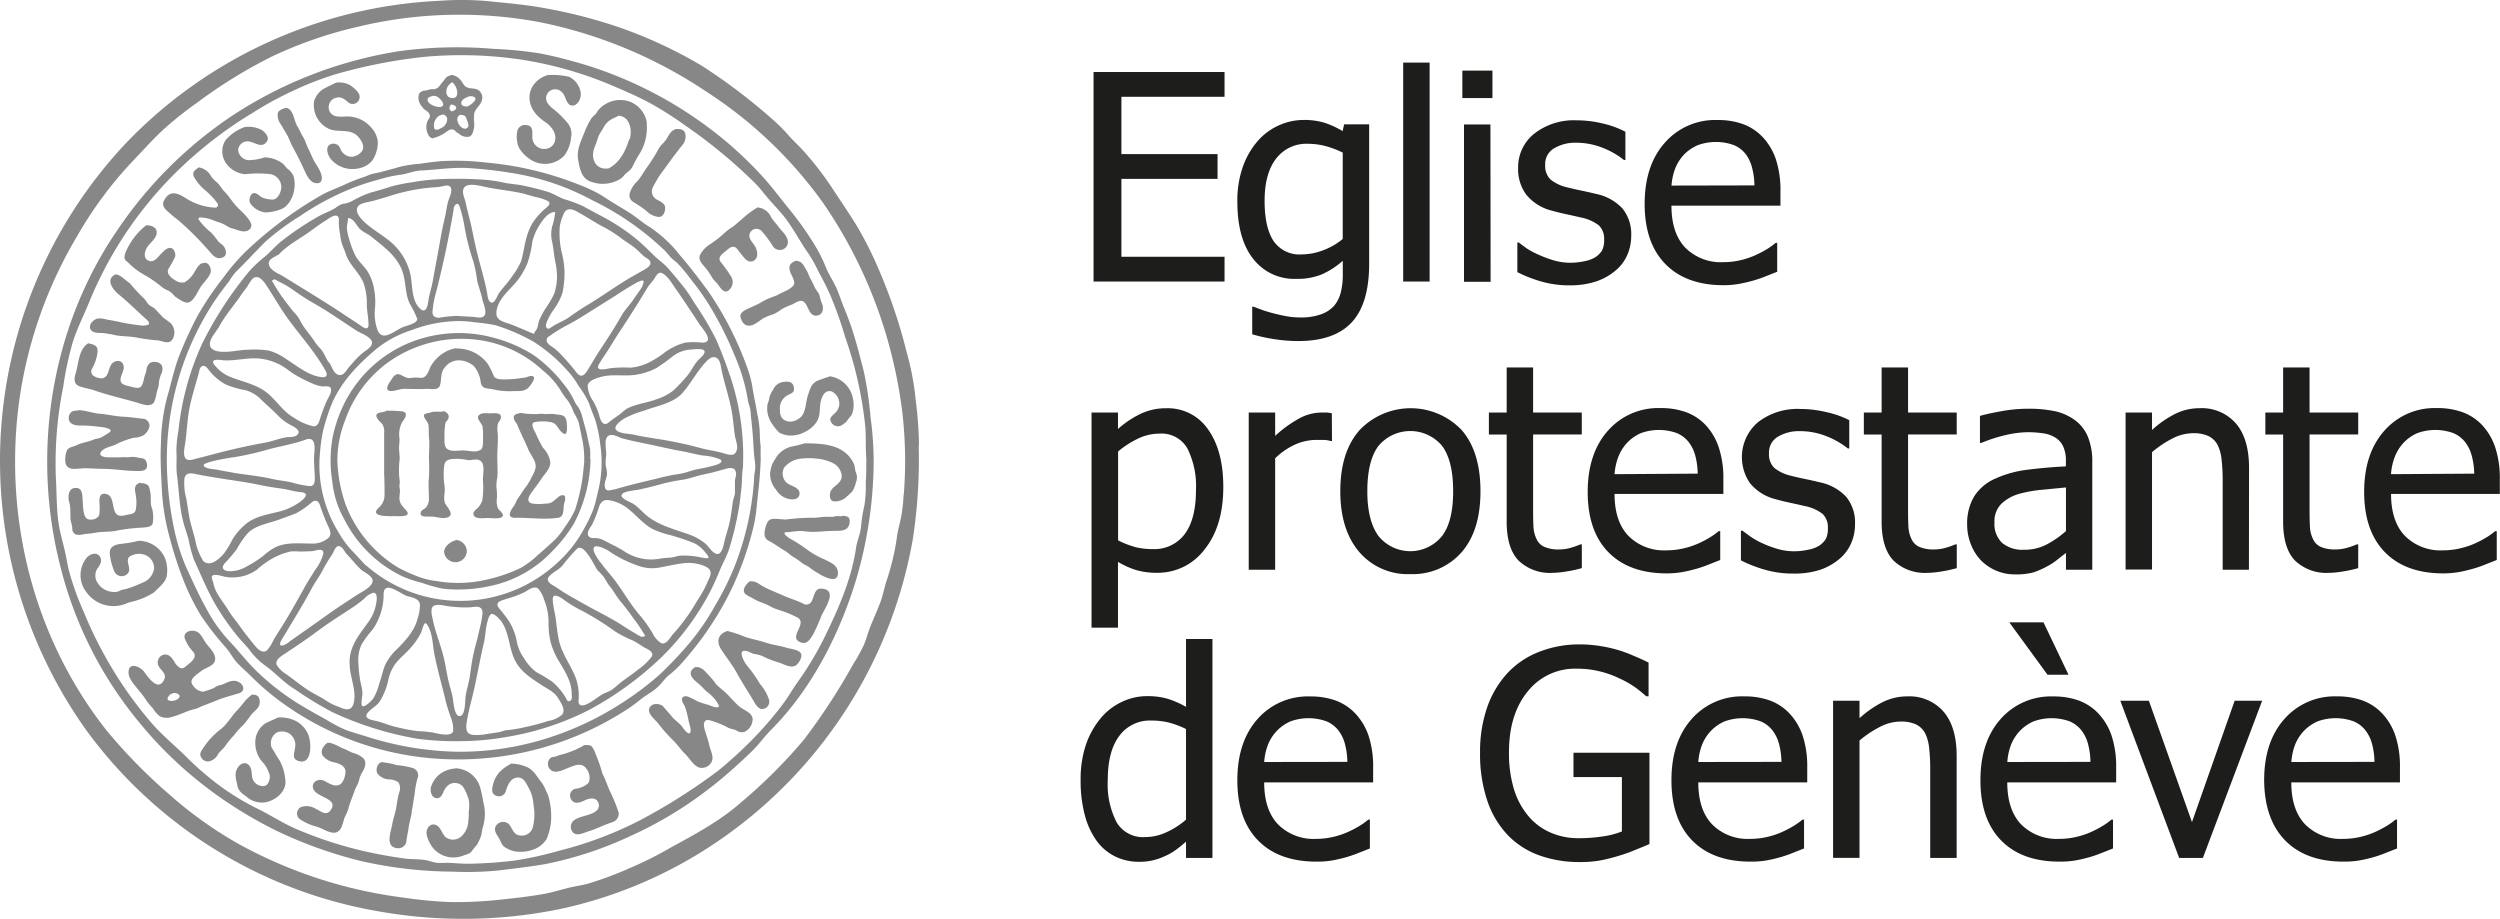 <svg id="Calque_1" data-name="Calque 1" xmlns="http://www.w3.org/2000/svg" xmlns:xlink="http://www.w3.org/1999/xlink" viewBox="0 0 421.79 155.07"><defs><style>.cls-1{fill:none;}.cls-2{clip-path:url(#clip-path);}.cls-3{fill:#878787;}.cls-4{clip-path:url(#clip-path-2);}.cls-5{fill:#1d1d1b;}</style><clipPath id="clip-path"><rect class="cls-1" width="155.07" height="155.07"/></clipPath><clipPath id="clip-path-2"><rect class="cls-1" width="155.07" height="155.07"/></clipPath></defs><title>Plan de travail 2</title><g class="cls-2"><path class="cls-3" d="M155.05,75.09a68.69,68.69,0,0,0-.58-7.81A44.35,44.35,0,0,0,153,59.54,89.77,89.77,0,0,0,148,44.86,59.29,59.29,0,0,0,144.49,38c-1.36-2.21-2.83-4.34-4.25-6.51a53.32,53.32,0,0,0-4.6-5.94c-.81-.92-1.73-1.73-2.54-2.64a25.17,25.17,0,0,0-2.58-2.61,97.49,97.49,0,0,0-12.06-9.17,76.63,76.63,0,0,0-13.65-6.4A85.47,85.47,0,0,0,89.61,1C87,.63,84.45.42,81.87.15a52.75,52.75,0,0,0-8,0,78.27,78.27,0,0,0-52.62,24,78.22,78.22,0,0,0-6.43,99.41,77.23,77.23,0,0,0,49.35,30.25,81.38,81.38,0,0,0,30.27-.43,75.25,75.25,0,0,0,27.89-12.29A78,78,0,0,0,154,91a88.62,88.62,0,0,0,1-15.89m-2.54,8.32a30.73,30.73,0,0,1-.39,3.61c-.23,1.25-.63,2.48-.77,3.75a41.13,41.13,0,0,1-1.8,7.43c-.35,1.15-.57,2.35-1,3.47s-1,2.44-1.52,3.68-.75,2.28-1.21,3.39a28,28,0,0,1-1.85,3.34,104.86,104.86,0,0,1-8.26,12.66A87,87,0,0,1,125,135.4c-3.63,3.2-7.93,5.45-12.13,7.76a59.31,59.31,0,0,1-6.69,3.33,58,58,0,0,1-7.08,2.63c-1.19.3-2.42.46-3.61.78s-2.54.71-3.85.94c-2.56.46-5.16.73-7.75,1a68.82,68.82,0,0,1-7.87.35,69.12,69.12,0,0,1-7.8-.73,78,78,0,0,1-27.83-9A67.65,67.65,0,0,1,28.53,134,89.9,89.9,0,0,1,18,123.26C5.56,107.51.47,87,3.32,67.08a74.61,74.61,0,0,1,9.75-27.34A66.49,66.49,0,0,1,22,27.6c1.74-1.81,3.42-3.71,5.24-5.44a57.42,57.42,0,0,1,5.86-4.72A83,83,0,0,1,45.79,9.58a70.46,70.46,0,0,1,14.32-5,73.43,73.43,0,0,1,31.1-.81,78.14,78.14,0,0,1,27.7,11.52,72.75,72.75,0,0,1,20,19,79,79,0,0,1,10.69,22.51,81.56,81.56,0,0,1,2.64,12.79,71.44,71.44,0,0,1,.24,13.87"/></g><g class="cls-4"><path class="cls-3" d="M147.4,78.32a55.07,55.07,0,0,0-.52-7.88,62.17,62.17,0,0,0-1.15-7.81c-.65-2.5-1.27-5-2.1-7.47-.39-1.16-.83-2.29-1.3-3.42s-.84-2.42-1.41-3.56-1.15-2-1.59-3.1a25.23,25.23,0,0,0-1.67-3.4,53.53,53.53,0,0,0-4.3-6.14c-1.64-2-3.15-4.08-4.93-6a66.26,66.26,0,0,0-5.5-5.31A68.35,68.35,0,0,0,98.32,10.81c-2.38-.69-4.8-1.34-7.24-1.8a68,68,0,0,0-7.84-.77,73,73,0,0,0-15.67.36A71.37,71.37,0,0,0,39.21,19.5,70.61,70.61,0,0,0,19.75,38.9C8.62,55.18,5.29,76.14,10.11,95.26A66.36,66.36,0,0,0,23.59,122,67.35,67.35,0,0,0,34.12,132.3a72,72,0,0,0,12.5,7.85,73.78,73.78,0,0,0,14.24,5.11,71.46,71.46,0,0,0,15.48,1.8,54.12,54.12,0,0,0,7.78-.2c2.64-.33,5.29-.62,7.91-1.08A62.45,62.45,0,0,0,106.47,141a65.62,65.62,0,0,0,12.84-7.69c2-1.5,3.85-3.11,5.67-4.79.89-.83,1.8-1.63,2.62-2.54s1.6-1.95,2.49-2.84c6.75-6.78,11.44-15.91,14.25-25a71.78,71.78,0,0,0,3.06-19.8m-1.24-.65c0,1.22,0,2.44-.09,3.65a22.45,22.45,0,0,1-.22,3.88,26.07,26.07,0,0,0-.59,3.73c-.13,1.22-.68,2.34-.84,3.55-.73,5-2.81,9.87-5,14.38a54.1,54.1,0,0,1-3.8,6.69c-.67,1-1.37,1.94-2,2.93a32.17,32.17,0,0,1-2.15,3.1,62.57,62.57,0,0,1-4.87,5.51,72.79,72.79,0,0,1-5.43,4.92,100.26,100.26,0,0,1-12.9,8.21,63,63,0,0,1-13.9,5.28,61.22,61.22,0,0,1-7.61,1.68,75.39,75.39,0,0,1-7.77.53c-1.2,0-2.38-.13-3.57-.16a15.73,15.73,0,0,1-1.72,0c-.64-.08-1.23-.34-1.86-.45-1.13-.2-2.29-.12-3.42-.26-1.34-.17-2.67-.39-4-.64a67.37,67.37,0,0,1-14.75-4.49c-2.22-1-4.27-2.36-6.47-3.41a42.57,42.57,0,0,1-6.34-3.91,51.72,51.72,0,0,1-5.65-4.94c-1.8-1.74-3.72-3.34-5.4-5.21a66.91,66.91,0,0,1-8.39-12.1,66,66,0,0,1-3.27-6.88,46.48,46.48,0,0,1-2.57-7.2c-.28-1.21-.46-2.45-.76-3.65s-.7-2.65-.91-4c-.41-2.62-.32-5.26-.49-7.89a65.52,65.52,0,0,1,1.25-15.31,56.1,56.1,0,0,1,1.64-7.62c.77-2.36,1.9-4.57,2.83-6.86A65.45,65.45,0,0,1,30.68,28.13a69.66,69.66,0,0,1,12.11-9.19,57,57,0,0,1,6.54-3.57,53.46,53.46,0,0,1,7.11-2.79,87.33,87.33,0,0,1,15.29-3A68.91,68.91,0,0,1,87.56,10,64.41,64.41,0,0,1,102.25,14c2.39,1,4.76,2,7,3.17a58.67,58.67,0,0,1,6.36,4,86.75,86.75,0,0,1,11.77,9.72c.83.83,1.52,1.78,2.29,2.67s1.84,2,2.68,3.05c1.55,2,2.65,4.22,4.1,6.24a28.79,28.79,0,0,1,1.7,3.08c.64,1.17,1.25,2.35,1.8,3.56a64.48,64.48,0,0,1,2.62,7.31A65.53,65.53,0,0,1,146,72.08c.13,1.86,0,3.73.19,5.59"/><path class="cls-3" d="M80,19.19c.19-1,1.39-1.53,1.37-2.78a1.41,1.41,0,0,0-.34-.91c-.66-.85-1.74-.33-2.52-.93a2.87,2.87,0,0,1-.59-.79,2.57,2.57,0,0,0-1.66-1.14,2.65,2.65,0,0,0-.86.33,2.63,2.63,0,0,0-.49.59l-.51.61a3.39,3.39,0,0,1-.57.66c-.15.11-.35.13-.51.23a2.77,2.77,0,0,0-1.37.2c-.51,0-1.13.18-1.28.69a2.18,2.18,0,0,0,.5,2l.34.44c.32.25.9.52,1,1s-.28.77-.41,1.1A2.77,2.77,0,0,0,72.41,23a.93.93,0,0,0,.59.33,6.77,6.77,0,0,0,2-.86c.34-.23.8-.66,1.24-.64s.55.29.78.47l.4.24a2,2,0,0,0,1.75.52,1,1,0,0,0,.53-.55,3.72,3.72,0,0,0,.3-1.84A6.16,6.16,0,0,1,80,19.19m-7.86-2.4c.06-.45.57-.49.89-.62a1.58,1.58,0,0,1,.72.13c.38.23,1.39,1.14.88,1.61s-2.6-.29-2.49-1.12m2.6,4.64a5.68,5.68,0,0,1-.84.44l-.44,0c-.38-.19-.26-1.08-.12-1.41a2.41,2.41,0,0,1,.6-.84,2.53,2.53,0,0,1,.86-.31c1.1.41.6,1.59-.05,2.14m2.12-3a1.46,1.46,0,0,1-.73.35c0-.09-.09-.11-.14-.17-.33-.31-.12-.72.08-1,.35,0,1.19.3.79.82m-.42-1.91c-1.16.09-1.37-1.05-.94-1.89a2.26,2.26,0,0,1,.75-.76c.71.29,1.48,2.55.19,2.66m2.31,5.08c-.95.52-2.25-1.57-1.23-2.19v-.06a2.14,2.14,0,0,1,.88.15,1.3,1.3,0,0,1,.33.63c.15.39.58,1.17,0,1.47m0-3.67a1.22,1.22,0,0,1-.79-.21.53.53,0,0,1-.13-.39c.06-.67.9-.91,1.39-1.13.34,0,.92,0,1,.41s-1,1.27-1.44,1.33"/><path class="cls-3" d="M128.33,77.18c0-.64,0-1.28,0-1.92a16,16,0,0,1-.13-1.78,17.53,17.53,0,0,0-.48-3.86c-.18-1.26-.49-2.51-.69-3.77a18,18,0,0,0-.9-3.65A55.81,55.81,0,0,0,119.39,49c-1.49-2-3-4-4.63-5.89a22.11,22.11,0,0,0-5-4.71c-1-.59-1.88-1.34-2.81-2s-2.11-1.34-3.2-2-1.92-1.26-2.92-1.82A28.2,28.2,0,0,0,97.27,31a54.77,54.77,0,0,0-14.93-3.54,44,44,0,0,0-7.74-.28c-1.23.09-2.47.26-3.69.44a22.85,22.85,0,0,0-3.53.54c-1,.32-2,.55-3,.83-.5.14-1,.21-1.5.33s-1.11.43-1.69.62a26.46,26.46,0,0,0-3.07,1.22c-1.19.55-2.43,1-3.59,1.59a66.25,66.25,0,0,0-12.21,8.88,34,34,0,0,0-4.7,5.29,51.5,51.5,0,0,0-4.23,6.26,64.53,64.53,0,0,0-3.1,6.71c-.93,2.35-1.39,4.81-2.12,7.22A33.32,33.32,0,0,0,27.15,75c-.14,2.65.06,5.28.17,7.92a37.69,37.69,0,0,0,1.25,7.57,64.87,64.87,0,0,0,2.28,7.14,38.07,38.07,0,0,0,3.09,6.28,48.85,48.85,0,0,0,4.23,5.41c.68.82,1.16,1.78,1.88,2.55s1.72,1.6,2.53,2.44A43.06,43.06,0,0,0,48.21,119a50.32,50.32,0,0,0,27.92,9.11,52.27,52.27,0,0,0,29-8,24.41,24.41,0,0,0,2.82-2c.91-.76,2-1.3,2.87-2.06s1.3-1.57,2.14-2.22a17.14,17.14,0,0,0,2.6-2.57,53.09,53.09,0,0,0,8.17-12.53,53.81,53.81,0,0,0,3.49-10.26c.39-1.79.49-3.6.7-5.41.23-2,.37-3.9.44-5.88m-1.11,3.32A49.08,49.08,0,0,1,124,95.4a47.43,47.43,0,0,1-3.36,6.79,40.74,40.74,0,0,1-4.06,6,65.87,65.87,0,0,1-5.28,5.61,49.85,49.85,0,0,1-6,4.56,51.74,51.74,0,0,1-13.11,6.23A48.83,48.83,0,0,1,77,126.83a53.56,53.56,0,0,1-15.23-2.59c-1.08-.33-2.17-.65-3.22-1a23.56,23.56,0,0,1-3.31-1.7c-2.17-1.24-4.36-2.38-6.42-3.8a42.94,42.94,0,0,1-5.49-4.47c-1.73-1.67-3.16-3.59-4.83-5.31a26.34,26.34,0,0,1-3.88-5.64c-1.17-2.1-2.14-4.32-3.16-6.5a34.18,34.18,0,0,1-2.2-7.17,55.86,55.86,0,0,1-1-7.69,48.77,48.77,0,0,1,7.35-29.26c.62-1,1.29-1.94,2-2.88.35-.47.71-.94,1.07-1.41a12.22,12.22,0,0,1,1.09-1.52c1.75-1.68,3.37-3.5,5.1-5.2a42.84,42.84,0,0,1,5.79-4.26A44.27,44.27,0,0,1,57,32.81a39.52,39.52,0,0,1,7-2.54,22.35,22.35,0,0,1,3.42-.77c1.23-.13,2.35-.67,3.58-.73,2.49-.12,5-.52,7.51-.44a70.71,70.71,0,0,1,7.59.82A42.54,42.54,0,0,1,100,33.82a47.7,47.7,0,0,1,12.22,8.52c.36.37.66.77,1,1.14s.79.62,1.15,1a27.38,27.38,0,0,1,2.25,2.73,41.54,41.54,0,0,1,4,5.91,57.75,57.75,0,0,1,3.29,6.77,31.77,31.77,0,0,1,2.24,7.42,5.66,5.66,0,0,0,.31,1.23,6.5,6.5,0,0,1,.22,1.59c.14,1.2.26,2.38.35,3.59s.12,2.24.23,3.36a15,15,0,0,1,.17,1.73c0,.57-.17,1.13-.21,1.7"/><path class="cls-3" d="M99.56,77.42a12.09,12.09,0,0,0,0-1.63c-.11-.57-.27-1.13-.37-1.7-.23-1.28-.62-2.49-.95-3.74A5.79,5.79,0,0,0,97.75,69c-.23-.41-.57-.76-.77-1.19a13.84,13.84,0,0,0-1.87-3,24.2,24.2,0,0,0-5.06-4.89,24.26,24.26,0,0,0-6.73-2.93A22.16,22.16,0,0,0,69,57.86,21.41,21.41,0,0,0,58.6,67.1a23.45,23.45,0,0,0-2.49,6.73,22.12,22.12,0,0,0-.05,7.35,16.13,16.13,0,0,0,2,6.38,21.33,21.33,0,0,0,9.9,9.71,20.69,20.69,0,0,0,3.21,1.06,26.78,26.78,0,0,0,3.59,1,24.44,24.44,0,0,0,7.44-.36,20,20,0,0,0,11-6,24.38,24.38,0,0,0,3.62-4.62,24.07,24.07,0,0,0,2.81-10.91M98.5,78.52A31,31,0,0,1,97,86.07a17.13,17.13,0,0,1-1.68,2.83,12,12,0,0,1-2.11,2.55c-.83.75-1.65,1.5-2.5,2.22a14.3,14.3,0,0,1-2.88,2.16,27.08,27.08,0,0,1-6.94,2.21,21.3,21.3,0,0,1-7.23,0,12.65,12.65,0,0,1-3.24-.81,26.18,26.18,0,0,1-3.31-1.51,21.35,21.35,0,0,1-8.8-10.59,25,25,0,0,1-1.39-7.36,18.35,18.35,0,0,1,1.31-6.86,20.29,20.29,0,0,1,7.57-10A21.32,21.32,0,0,1,79.7,57.24a19.89,19.89,0,0,1,11.85,5.23,13.52,13.52,0,0,1,2.95,3.25,12.63,12.63,0,0,0,1.3,1.87,8.21,8.21,0,0,1,1,2,9.11,9.11,0,0,1,.88,1.8c.12.76.31,1.5.45,2.26a16.28,16.28,0,0,1,.4,4.87"/><path class="cls-3" d="M125.34,79a42.32,42.32,0,0,0-2-15.09c-.75-2.25-1.58-4.48-2.53-6.65A51.77,51.77,0,0,0,117.08,51a20.64,20.64,0,0,0-1.89-2.78c-.81-1-1.58-1.94-2.4-2.88s-1.65-1.44-2.44-2.22-1.78-1.77-2.75-2.59a34.55,34.55,0,0,0-6.17-4.1c-1-.53-2-1.06-3-1.62a22.24,22.24,0,0,0-3.29-1.22c-1-.39-1.9-1-3-1.31-1.21-.36-2.45-.66-3.69-.93s-2.31-.29-3.45-.54a23.12,23.12,0,0,0-4-.53,62.93,62.93,0,0,0-7.72,0,36.73,36.73,0,0,0-3.67.46,29,29,0,0,0-3.6.72c-1.12.36-2.23.71-3.37,1a17.56,17.56,0,0,0-3.36,1.53,5.61,5.61,0,0,1-1.47.42,3.45,3.45,0,0,0-1.17.64c-1,.65-2.19,1-3.22,1.64a48.58,48.58,0,0,0-6.08,4.12c-.91.75-1.69,1.65-2.57,2.43a20.69,20.69,0,0,0-2.66,2.46,62.31,62.31,0,0,0-8,12.28,46.42,46.42,0,0,0-4,14.67,19.29,19.29,0,0,0-.35,3.46c.1,1.35-.08,2.72.1,4.06.33,2.47.38,4.94.94,7.39.26,1.15.66,2.24,1,3.37a23.65,23.65,0,0,0,.91,3.47c1.06,2.3,2,4.61,3.21,6.84a41.33,41.33,0,0,0,4.18,6.13c.68.85,1.47,1.56,2.11,2.44a11.74,11.74,0,0,0,2.48,2.44c1.79,1.27,3.27,3,5.16,4.11a59.52,59.52,0,0,0,6.22,3.79,56.66,56.66,0,0,0,14.27,4.48,48.86,48.86,0,0,0,7.48.41,44.73,44.73,0,0,0,7.69-.71,47.25,47.25,0,0,0,14-4.62,56.05,56.05,0,0,0,11.86-8.6A43.61,43.61,0,0,0,120,99.45c.53-1.06,1-2.15,1.45-3.24s1.1-2.25,1.52-3.44a51.71,51.71,0,0,0,1.68-7c.22-1.11.29-2.22.43-3.34s.06-2.3.25-3.43M110.27,47.24c.27-.42.7-1.45,1.36-1.18.93.36,1.67,1.65,2.21,2.43,1.39,2,2.74,4,4.08,6.08.55.83,2.8,3.22.55,3.24a12.14,12.14,0,0,0-2.91,0,10.63,10.63,0,0,0-3.26,1.54,17.32,17.32,0,0,1-2.56,1.68,9,9,0,0,1-3.34,1,21.6,21.6,0,0,0-3.5.1c-.44.1-2.54.6-1.89-.59.55-1,1.31-2,1.91-3,.7-1.17,1.44-2.3,2.19-3.44q2.11-3.2,4.07-6.48c.32-.53.76-.95,1.1-1.46M55.75,65.43c.4.59-.36,1.62-.59,2.15A27.7,27.7,0,0,0,54,70.65c-.19.61-.41,1.37-1.19,1.26a9.82,9.82,0,0,1-3.26-1.46c-1.77-1-2.86-2.82-4.4-4.1-1.77-1.47-4-1.86-6.12-2.69a6.55,6.55,0,0,1-2.56-1.75c-.19-.22-.69-.71-.47-1s.88-.22,1.2-.17c2.37.3,4.74-.58,7.09-.18a9.62,9.62,0,0,1,3,1c.93.5,1.71,1.22,2.63,1.74a25.63,25.63,0,0,0,2.92,1.46,6,6,0,0,0,1.57.44c.4,0,1.08-.12,1.38.23m-.34-4.3c-.38-.57-.64-1.22-1-1.79s-.9-1-1.25-1.54c-.79-1.26-1.86-2.32-2.53-3.66a5.75,5.75,0,0,0-1-1.38c-.5-.52-.88-1.14-1.35-1.69a28.75,28.75,0,0,1-2.46-3.75c.19,0,.22-.1.36-.18s.59.25.74.33a20,20,0,0,1,1.84,1c1.28.88,2.51,1.77,3.87,2.54,2.57,1.45,5,3.15,7.49,4.78.64.42,2.79,1.14,2.6,2.16-.11.63-.89,1.07-1.35,1.43a11.22,11.22,0,0,0-1.6,1.5c-.42.48-.86.95-1.24,1.46s-.72,1-1.29.94c-1-.12-1.29-1.49-1.77-2.18m-3.77,13c1.78-.42,1.28,2,1.25,3s.06,2.11.12,3.16c0,.71.13,1.78-.88,1.75a15.94,15.94,0,0,1-3-.61c-1.09-.26-2.22-.34-3.32-.6-2.08-.48-4.2-.66-6.31-1-1-.18-2.08-.38-3.13-.58-.43-.08-1.92-.12-2.11-.7S39,77.19,39.6,77.12a51.78,51.78,0,0,0,6-1.39c2-.5,4.06-.87,6-1.56m1,10.56c.67-.47,1.14-.23,1.38.51.37,1.11.77,2.15,1.24,3.22.3.68.87,1.59.23,2.25a4,4,0,0,1-2.8,1c-2,0-4.09-.27-6,.52a10.58,10.58,0,0,0-2.32,1.62,18.72,18.72,0,0,1-2.75,1.74,5.5,5.5,0,0,1-3,.78c-1-.11-1.3-.61-.61-1.4a23.31,23.31,0,0,0,2-2.35,14.42,14.42,0,0,1,1.87-2.71c1.4-1.33,3.38-1.58,5.12-2.2,1-.37,2.06-.73,3.07-1.15a14.87,14.87,0,0,0,2.56-1.8m3.47,8.76c.25-.42.61-1.66,1.32-1.33.56.26.76.95,1.17,1.36.76.77,1.41,1.63,2.19,2.39.56.55,1.33.82,1.86,1.42,1.09,1.24-1.42,2.4-2.24,2.94-2,1.28-3.89,2.53-5.79,3.9s-3.78,2.66-5.67,4a3.3,3.3,0,0,1-1.19.7c-.75.14-.41-.59-.18-1,.58-.92,1.13-1.86,1.69-2.79,1.14-1.88,2.25-3.74,3.29-5.68.52-1,1.17-1.87,1.72-2.83a28.52,28.52,0,0,1,1.84-3.1m5.64,1.89c-.82-.85-1.6-1.75-2.43-2.59a16.85,16.85,0,0,1-2.08-2.85,21.69,21.69,0,0,1-2.73-6.52A21.35,21.35,0,0,1,54,76.27a28,28,0,0,1,.52-3.65A37.2,37.2,0,0,1,55.64,69c1.48-4.14,4.58-7.37,7.87-10.14a18.61,18.61,0,0,1,6-3.19,22.76,22.76,0,0,1,6.94-1.47,16.36,16.36,0,0,1,3.47.16,33,33,0,0,1,3.63.5,32.06,32.06,0,0,1,6.58,2.86,26.87,26.87,0,0,1,5.52,4.72,15,15,0,0,1,2,2.73,14.1,14.1,0,0,1,1.78,3c.33,1.07.83,2.08,1.14,3.16a23.71,23.71,0,0,1,.71,3.7,20.25,20.25,0,0,1-.23,7.24c-.29,1.14-.5,2.31-.86,3.42A22,22,0,0,1,98.65,89a21.24,21.24,0,0,1-4.35,5.7,24.07,24.07,0,0,1-32.55.67M92.46,56.87a27.69,27.69,0,0,1,2.81-1.79c1.13-.57,2.23-1.21,3.31-1.89l5.3-3.33c1-.66,2.07-1.34,3.14-1.95a4.78,4.78,0,0,1,1.27-.58c.61-.13.08.93,0,1.12-.42.69-.92,1.35-1.37,2-.65,1-1.53,1.85-2.11,2.89-1.14,2-2.39,3.92-3.67,5.85-.66,1-1.21,2-1.84,3-.25.4-.57,1-1.06,1.17s-1-.51-1.24-.86c-.73-.91-1.51-1.8-2.31-2.65a10.41,10.41,0,0,0-1.15-1.06c-.42-.33-1-.6-1.25-1.11a.75.75,0,0,1,.19-.84m.16,40.42c.64-.76,1.63-1.08,2.26-1.86a33.33,33.33,0,0,1,2.39-2.75c1.24-1.23,3,2.89,3.56,3.6a13.19,13.19,0,0,1,1,1.06c.32.5.59,1,.93,1.49.72.82,1.2,1.82,1.91,2.66s1.49,1.86,2.18,2.86a25.58,25.58,0,0,1,2,3c-.25,0-.46.2-.71.09a10.78,10.78,0,0,1-1-.56c-.77-.44-1.5-.9-2.23-1.38-1.56-1-3.24-1.86-4.89-2.74-1.39-.75-2.76-1.54-4.14-2.32-.81-.46-1.57-1-2.35-1.52C93,98.62,92,98,92.62,97.29m6.73-6.78c-.5-.59.19-1.45.52-1.95a19.44,19.44,0,0,0,1.22-3.13c.42-1,.89-1.17,1.88-1a7,7,0,0,1,2.7,1.17c1.53,1.13,2.71,2.71,4.39,3.63a15,15,0,0,0,3.19,1.09c1.17.34,2.34.73,3.48,1.16A5.09,5.09,0,0,1,119,93.22c.16.2.54.56.54.84s-1.06,0-1.21,0a13.55,13.55,0,0,0-3.63-.31c-.53.07-1,.28-1.57.33a13,13,0,0,0-1.65.15,8.19,8.19,0,0,1-6.27-1.29c-1-.63-2.14-1.15-3.21-1.71a3.26,3.26,0,0,0-1.48-.45c-.39,0-.87.07-1.15-.27m4.43-7.95c-.56,0-1.47.55-1.71-.27s.28-1.57.33-2.32a5.72,5.72,0,0,0-.21-1.32,7.26,7.26,0,0,1,.06-1.78c.08-.84-.41-2.58.24-3.23s1.81.13,2.39.29c1.17.32,2.36.58,3.55.82,2.25.45,4.48,1,6.74,1.4,1.11.21,2.19.5,3.31.7a8.92,8.92,0,0,1,3,.66c.66.42-.37.84-.7.94a32.44,32.44,0,0,1-3.34.75c-1,.23-2,.67-3.11.8a29.3,29.3,0,0,0-3.34.7c-2.43.59-4.86,1.13-7.25,1.86M102.5,71.42c-.77.41-1.12-.39-1.31-1a10.93,10.93,0,0,0-1.12-2.76,4.84,4.84,0,0,1-.92-2.6c.13-.85,1.42-1.23,2.09-1.43,2.16-.64,4.38,0,6.55-.5a10.43,10.43,0,0,0,3-1.06,31.81,31.81,0,0,0,2.65-1.91A5.51,5.51,0,0,1,116.28,59c.41,0,2.58-.38,2.6.33,0,.52-.68,1-1,1.35-.76.76-1.18,1.8-1.86,2.63a26.17,26.17,0,0,1-2.46,2.61,9,9,0,0,1-2.87,1.46c-1.12.45-2.34.61-3.49,1a6.94,6.94,0,0,0-1.44.57c-.49.31-.89.74-1.36,1.07-.63.45-1.28.89-1.89,1.39m-8.1-33a8.57,8.57,0,0,1,.84-2.62c.78-1.12,2.23,0,3.13.5s2,1.23,3,1.77a21.4,21.4,0,0,1,3.25,2c.9.7,1.91,1.24,2.76,2,.41.37.79.77,1.2,1.13s1,.54,1.12,1c.22.65-.74,1.15-1.17,1.4-1,.58-2.08,1.16-3.09,1.79-2.16,1.33-4.22,2.83-6.41,4.12-1,.61-2,1.28-3,2s-2,1-2.93,1.65c-.28.19-.62.51-.91.12a.91.91,0,0,1,0-.78,9.54,9.54,0,0,1,1.16-2.18,10,10,0,0,0,1.55-2.95,16.44,16.44,0,0,0,.33-3.64,15.74,15.74,0,0,0-.54-3.41,15.09,15.09,0,0,1-.27-3.94m-.77-2.67a10.07,10.07,0,0,1-.5,2.51,5.47,5.47,0,0,0,0,2.64c.22,1,.29,2,.46,3a13.47,13.47,0,0,1,.36,2.92,10.11,10.11,0,0,1-.44,2.69,13.83,13.83,0,0,1-1.3,2.28,13.65,13.65,0,0,0-1.28,2.35c-.14.41-.18.85-.32,1.26s-.51.62-.51,1c-1.29-.51-2.55-1.09-3.85-1.6-1-.38-2.52-.58-2.53-1.85,0-2.24,2.18-3.9,3.46-5.46A12.51,12.51,0,0,0,89,44.37a18.57,18.57,0,0,0,.82-3.62,9.54,9.54,0,0,1,1.43-3.11c.48-.76,1.35-1.86,2.34-1.86M78.2,31.88c.39-1.19,2.77-.54,3.59-.36,1.94.43,3.91.59,5.86,1,.93.17,1.8.5,2.71.72a8,8,0,0,1,2,.64c.75.42.09.94-.36,1.32a11.09,11.09,0,0,0-2.23,2.55,11,11,0,0,0-1.08,2.88c-.29,1.13-.44,2.35-.78,3.46a12.36,12.36,0,0,1-1.62,2.68c-.64,1-1.49,1.79-2.15,2.76-.23.34-.71,1.82-1.35,1.48-.47-.24-.53-1.15-.61-1.6C81.73,47,81,44.76,80.46,42.48c-.48-1.87-.77-3.78-1.26-5.65-.23-.88-.45-1.77-.64-2.67-.15-.71-.62-1.54-.37-2.27m-1.68,3.34c.17-.73.75-1.31,1.07-.28a23.74,23.74,0,0,1,.72,2.87,38,38,0,0,0,1.58,6.33,25.07,25.07,0,0,1,.63,3.21c.24,1.07.66,2.09.88,3.17.14.7.81,2.06.33,2.72-.34.47-1.12.3-1.6.25-1-.11-2-.11-3-.2a20.27,20.27,0,0,0-3,.31c-.66,0-1.18-.23-1.15-1a16,16,0,0,1,.59-3.25c1.2-4.67,2.2-9.4,3-14.16m-16.22-.31c.37-.58,1.37-.72,2-.86,1.13-.25,2.23-.61,3.33-.93a31.19,31.19,0,0,1,7.51-1.49,7.77,7.77,0,0,0,1.67-.23c.37-.09.91-.17,1.16.2.38.57-.12,1.56-.31,2.12-.32.94-.41,2-.64,3-.29,1.2-.54,2.42-.75,3.62-.42,2.38-.87,4.74-1.3,7.13-.21,1.16-.61,2.3-.76,3.46-.08.63-.38,2-1.27,1.25-1.62-1.34-1.34-4-1.73-5.82a10.08,10.08,0,0,0-3.28-5.48c-1.18-1-2.55-1.81-3.77-2.78-.68-.54-2.52-2.1-1.84-3.16m-1.65,1.86c.88.08,1.25.91,1.74,1.53C61,39.11,62,39.37,62.74,40c1.79,1.47,3.6,2.73,4.74,4.83s.7,4.3,1.61,6.32a19.75,19.75,0,0,1,1.29,2.59c.21.79-1.89,1.25-2.4,1.45-1.44.59-3.62,2.74-4.37.24a8.14,8.14,0,0,1-.36-3.25,11.78,11.78,0,0,0-.15-3.47A8,8,0,0,0,62,45.77c-.6-.91-1.47-1.63-2-2.57a15.22,15.22,0,0,1-1.13-3,7.57,7.57,0,0,1-.33-1.6c-.07-.63.22-1.23.16-1.85M46.9,43.08c1.47-1.65,3.47-2.65,5.24-3.92.9-.64,1.77-1.31,2.71-1.89C55.31,37,56.5,36,57,36.52c.28.26.16.72.16,1.06a9.64,9.64,0,0,0,.19,1.74,10.89,10.89,0,0,0,.32,1.74c.22.62.48,1.22.69,1.84.63,1.86,2.29,3.1,3,4.91a10.32,10.32,0,0,1,.53,3.46c0,1.15.26,2.28.29,3.42s-.81.64-1.37.22c-1-.72-2-1.3-3-2-2.21-1.46-4.46-2.86-6.71-4.24l-3.25-2c-.71-.44-2.24-1-2.47-2s1-1.26,1.48-1.68M36.81,55.42c1.06-2.13,2.7-3.88,4-5.84.28-.43.62-.81.92-1.23a10,10,0,0,1,.77-1.2c.91-1,1.86.1,2.38.89,1.32,2,2.49,4.1,3.89,6s3,3.77,4.4,5.76a31.41,31.41,0,0,1,1.74,2.71c.38.7.28,1.22-.62,1.12-2.24-.24-4.06-1.83-5.93-3a9.57,9.57,0,0,0-3-1.48,16,16,0,0,0-3.53-.14c-1.09,0-2.16.25-3.25.32-.85.06-2.45.12-3-.69-.69-1,.8-2.49,1.21-3.29M31.12,75.54c.45-2.46.43-5,1-7.42.31-1.31.69-2.6,1.05-3.89.16-.56.34-1.12.46-1.69.08-.39.28-.85.75-.81s.81.7,1.09,1A9.16,9.16,0,0,0,38,64.82a14.2,14.2,0,0,0,3.38,1,6,6,0,0,1,2.8,1.72c.88.83,1.79,1.63,2.64,2.48A8.13,8.13,0,0,0,49,71.69c.4.21,1.73.83,1.3,1.5s-1.43.5-2,.59c-1.27.21-2.44.71-3.71.93-2.5.45-5,1-7.43,1.62-1.56.41-3.11.82-4.67,1.21s-1.52-.88-1.37-2M34.2,94.49a10,10,0,0,1-1.12-2.71c-.24-1.31-.7-2.58-1-3.89s-.42-2.49-.64-3.73a9.88,9.88,0,0,1-.33-3.38c.17-.94.85-1,1.66-.85,1.13.24,2.27.43,3.41.62,2.49.42,5,.72,7.5,1.24,1.23.26,2.42.46,3.66.62s2.27.53,3.46.63c1.71.15.26,1.38-.4,1.79a11.35,11.35,0,0,1-2.73,1.33c-2.23.63-4.69.84-6.46,2.48a10.29,10.29,0,0,0-2,2.39,15.34,15.34,0,0,1-1.46,2.4c-.81.95-2.49,2.42-3.6,1.06M45,109.78c-.92.53-1.69-.48-2.21-1.11-.8-1-1.55-1.92-2.27-2.94s-1.42-1.8-2-2.77-1.42-2-2-3.08A6,6,0,0,1,36,98.4c-.06-.27-.38-1-.22-1.2.28-.42,1.33-.1,1.71,0a7.05,7.05,0,0,0,5.86-1.09,14.68,14.68,0,0,1,2.49-1.82A11.46,11.46,0,0,1,49,93.05c.61-.08,1.22,0,1.83,0S52,93,52.54,93s2.19-.76,2,.46a7.81,7.81,0,0,1-1.35,2.67c-.69,1.1-1.39,2.18-2,3.32-1.28,2.31-2.57,4.61-4,6.84-.36.58-.74,1.15-1.07,1.75A6.86,6.86,0,0,1,45,109.78M59,112.09c0,2.17,1.28,4.56.62,6.71-.31,1-1.08,1-1.93.67-.5-.21-1-.38-1.53-.61a17.94,17.94,0,0,1-1.67-1c-1-.57-2-1.06-2.92-1.7s-2.1-1.55-3.14-2.33a5,5,0,0,1-1.72-1.61c-.37-.78.59-1.42,1.13-1.78,1.87-1.24,3.72-2.46,5.52-3.81,2-1.48,4-2.75,6.08-4.11a22,22,0,0,0,2-1.5A3.31,3.31,0,0,1,63,100c.77,0,.55,1.33.48,1.76A7.47,7.47,0,0,1,62.11,105c-1.57,2.18-3.26,4.15-3.12,7m2,6.73a13.62,13.62,0,0,1,.16-1.61,6.28,6.28,0,0,0-.24-1.63,20.14,20.14,0,0,1-.44-3.64,6.09,6.09,0,0,1,.55-3.15,18,18,0,0,1,1.85-2.49,10.32,10.32,0,0,0,1.85-6c.09-2.39,2.88,0,3.92.34.77.24,2,.36,2.2,1.36a6.83,6.83,0,0,1-.38,2.45c-.52,2.08-2,3.65-3.45,5.13a9,9,0,0,0-2,2.64c-.44,1-.61,2.09-1,3.12A9.78,9.78,0,0,1,63,117.81c-.2.3-1.89,2.08-2,1m15.47,4.5c-.25,1.13-2.79.41-3.49.27a22.39,22.39,0,0,0-2.53-.23,30.35,30.35,0,0,1-3.67-.71c-1.15-.24-2.19-.76-3.33-1-.6-.14-2.21-.36-1.44-1.35.62-.79,1.54-1.14,2.09-2a11,11,0,0,0,1.36-3.33,7.24,7.24,0,0,1,1.35-3.11c.75-.91,1.68-1.65,2.46-2.54a11.62,11.62,0,0,0,1.81-2.66c.12-.26.47-2,.9-1.37,1,1.31,1,3.43,1.29,5,.51,2.62,1.26,5.19,1.88,7.78.22,1,.54,1.89.84,2.82a5.21,5.21,0,0,1,.46,2.54m1.12-2.61c-.88.13-1.08-2.37-1.16-2.91-.16-1-.5-2-.74-3-.28-1.16-.44-2.35-.7-3.52-.5-2.31-1.47-4.49-1.94-6.81-.12-.58-.53-1.94.14-2.35s2,.05,2.77.1a20.46,20.46,0,0,0,3.47.14c.9-.11,2-.35,2,1a19.53,19.53,0,0,1-.58,3c-.26,1.29-.65,2.52-.93,3.79s-.44,2.48-.61,3.72-.56,2.35-.74,3.54c-.1.7,0,3.16-.94,3.3m17.33-.33a4.62,4.62,0,0,1-2.43,1.15,33.1,33.1,0,0,1-3.72,1,24.18,24.18,0,0,1-3.13.55c-.55,0-1,.27-1.53.36l-2,.3a8.23,8.23,0,0,1-2.45.13c-.91-.15-1.05-.79-1-1.62.25-2.14.92-4.27,1.38-6.38.55-2.53,1-5.08,1.6-7.61.25-1.13.26-2.31.56-3.42.1-.36.29-1.13.64-1.33s1.1.51,1.32.75c1.68,1.76,1.61,4.61,2.56,6.74s2.7,3.19,4.46,4.37c.94.64,2.25,1.2,2.88,2.2.42.66,1.4,2,.81,2.82m1.6-3.1c0,.34,0,.77-.41.9s-.54-.45-.67-.65A10.73,10.73,0,0,0,93.15,115a28.18,28.18,0,0,0-2.66-1.6,8.19,8.19,0,0,1-2.11-2.4,6.78,6.78,0,0,1-1.21-2.89,10.08,10.08,0,0,0-1.27-3.27,24.62,24.62,0,0,0-1.72-2.24c-.8-1.08.5-1.28,1.32-1.58a16.41,16.41,0,0,0,3-1.11c.59-.35,1.59-1.13,2.28-.62a4.56,4.56,0,0,1,1,1.85,9.89,9.89,0,0,1,.77,3.7,14.82,14.82,0,0,0,.32,3.4,12.61,12.61,0,0,0,1.27,3.05c1.09,1.86,2.42,3.79,2.31,6m13.46-6.45a10.21,10.21,0,0,1-2.34,2.19c-1,.82-2.07,1.5-3.07,2.3a15,15,0,0,1-1.33,1.08c-.44.27-.94.42-1.39.66-1,.54-1.85,1.35-2.9,1.79-.71.3-1.33.22-1.27-.69a9,9,0,0,0-.48-3.82c-.84-2.17-2.31-4-2.82-6.28-.26-1.17-.38-2.37-.53-3.56s-.5-2.27-.52-3.39,1.13-.44,1.59-.14a20.67,20.67,0,0,0,2.73,1.75,45,45,0,0,1,6.17,3.79,19,19,0,0,0,2.92,1.5c.85.38,1.57,1,2.42,1.42.52.25,1.25.72.84,1.39M119.45,98a17.47,17.47,0,0,1-1.67,3.12c-.67,1.09-1.29,2.17-2.07,3.19a28.72,28.72,0,0,1-2.12,2.63c-.5.52-1.18,2-2.09,1.53a4,4,0,0,1-1.39-1.62,21.21,21.21,0,0,0-2.13-3c-1.62-1.89-2.84-4.08-4.34-6.06-.68-.89-1.46-1.7-2.1-2.62a8.16,8.16,0,0,1-1.32-2.06c-.58-1.84,2-.48,2.53-.12a20.27,20.27,0,0,0,4.89,2.45,7,7,0,0,0,3.44.35c1.29-.23,2.56-.54,3.86-.71a7.1,7.1,0,0,1,3.95.43c1.35.62,1.13,1.34.56,2.5M124,81.14c0,.64,0,1.27,0,1.9s-.27,1-.35,1.57c-.19,1.3-.33,2.61-.64,3.88-.26,1.09-.65,2.13-.87,3.23-.12.6-.5,2.1-1.41,1.68-.68-.31-1.16-1.2-1.72-1.68a9.17,9.17,0,0,0-3-1.63c-2.26-.79-4.73-1.44-6.67-2.92-.87-.67-1.57-1.55-2.48-2.16-.37-.24-2.08-.86-2-1.43.13-.77,2.46-.84,3.06-1,1.18-.26,2.37-.55,3.54-.88a33.06,33.06,0,0,1,3.78-.77c1.16-.19,2.24-.63,3.38-.86s2.36-.54,3.56-.9c.5-.15,1.59-.45,1.88.22s0,1.18-.09,1.72m.12-4.71c-.51.68-1.64.14-2.27,0-1.24-.35-2.52-.48-3.75-.84A63.69,63.69,0,0,0,110.56,74c-1.23-.21-2.46-.39-3.68-.67-.79-.19-2.31-.14-2.91-.77s.88-1.64,1.31-1.93a16.27,16.27,0,0,1,3.26-1.3c2.13-.82,5-1.25,6.58-3,1.37-1.56,2.34-3.42,3.73-5,.45-.49,1.19-1.35,1.94-1s.8,1.36.93,2c.48,2.38,1.31,4.67,1.74,7.08.23,1.31.33,2.62.5,3.93.11.88.77,2.2.15,3"/><path class="cls-3" d="M92.61,12.65a13.25,13.25,0,0,1,3.37.29,3.54,3.54,0,0,1,1.93,2.37,2.19,2.19,0,0,1-.77,2.34c-.76.41-1.27,0-1.58-.71s-.46-1.33-1.21-1.72a1.54,1.54,0,0,0-2.22,1.29c0,.92.8,1.55,1.45,2.06a15.46,15.46,0,0,1,2.19,2.2,2.84,2.84,0,0,1,.57,2.46,5.89,5.89,0,0,1-1.12,3,4.48,4.48,0,0,1-5.77.66,6.12,6.12,0,0,1-1.91-2A4.78,4.78,0,0,1,87.3,22a1.32,1.32,0,0,1,1.51-.89c1.19.07,1,1.18,1,2.08a2,2,0,0,0,3.48,1.29c1-1.39,0-3-1.2-3.81-1.45-1-2.67-2.22-2.76-4.1a3.68,3.68,0,0,1,.83-2.43,4.44,4.44,0,0,1,2.49-1.53"/><path class="cls-3" d="M56.73,13.94a3.92,3.92,0,0,1,2.36.44c.56.4,1.71,1.26,1.58,2.07a1.17,1.17,0,0,1-1.88.85c-.86-.75-1.5-1.2-2.6-.59A1.66,1.66,0,0,0,55.73,19c.56.77,1.53.7,2.34.67a5.34,5.34,0,0,1,4.58,1.87,4.15,4.15,0,0,1,1.1,2.49A5.76,5.76,0,0,1,63,26.79c-1,1.67-3.5,2.08-5.16,1.45a4.69,4.69,0,0,1-2.06-1.45c-.5-.65-1-2.09.05-2.48a1.24,1.24,0,0,1,1.58.74,2.11,2.11,0,0,0,1.74,1.4,2.3,2.3,0,0,0,2-1.08c.38-.81-.19-1.7-.72-2.3-1.35-1.5-3.35-.59-5-1.36A4.4,4.4,0,0,1,53,17.06a3.64,3.64,0,0,1,1.49-2c.23-.17,2.25-1.13,2.25-1.14"/><path class="cls-3" d="M48.11,18.2c1.38,0,1.43,2,2,3,.38.64.67,1.32,1.08,2s.53,1.37.88,2,.63,1.49,1.07,2.2c.27.44.55.89.79,1.34.4.75.78,2.35-.65,2.16-1-.13-1.54-1.34-1.9-2.12-.62-1.36-1.27-2.67-2-4-.39-.68-.59-1.43-1-2.11s-.65-1.13-1-1.68a2.63,2.63,0,0,1-.52-1.82c.09-.58.79-.78,1.25-.94"/><path class="cls-3" d="M109.14,20.77a4.55,4.55,0,0,0-3-3.66,4.83,4.83,0,0,0-2.42-.15,5,5,0,0,0-2.3,1.13,3.56,3.56,0,0,0-.85,1.08,7.49,7.49,0,0,0-.78.78,13.22,13.22,0,0,0-1.2,2.42c-.56,1.41-1.33,2.92-1.06,4.49s.57,3.37,2.29,3.83a5.63,5.63,0,0,0,5-.61c.33-.25.53-.62.86-.88a4.37,4.37,0,0,0,.95-.91,21.19,21.19,0,0,1,1.41-2.57,8.37,8.37,0,0,0,1.06-5m-2.95,2.78c-.61,2-1.59,3.92-3.44,4.9-2.24.38-3.17-1.71-2.37-3.6.24-.55.4-1.14.6-1.71s.66-1.09.93-1.66A3.37,3.37,0,0,1,103,20.23c.41-.3.91-.41,1.31-.7,2,.06,2.4,2.5,1.92,4"/><path class="cls-3" d="M41.54,21.42a4.49,4.49,0,0,1,2.75.59c.62.51,1.27,1.29.63,2-.79.95-1.76.11-2.66-.08a1.58,1.58,0,0,0-2.08,1.36,1.89,1.89,0,0,0,1.72,1.73,9,9,0,0,0,2.75-.47,5.28,5.28,0,0,1,2.78.86c.44.24.67.66,1,1a3.3,3.3,0,0,1,1.06,1.23c.65,1.79-.11,4.7-1.88,5.57a7.68,7.68,0,0,1-2.84.63,3.65,3.65,0,0,1-2.53-1.51c-.42-.67.09-2.11,1-1.68.36.17.63.48,1,.67a4.5,4.5,0,0,0,1.65.35c1,.08,1.61-1.38,1.57-2.22a2.24,2.24,0,0,0-1.78-2.06,18.49,18.49,0,0,0-4.26,0,4.38,4.38,0,0,1-3.31-1.89,3.49,3.49,0,0,1-.1-3.78,7.36,7.36,0,0,1,3.49-2.35"/><path class="cls-3" d="M114,21.76c.69,0,1.44,0,1.62.83a2.14,2.14,0,0,1-.44,1.82c-1.31,1.6-2.47,3.28-3.71,4.94a22.24,22.24,0,0,0-1.32,2.24,1.56,1.56,0,0,0,.71,2.1c.56.32,1.4.64,1.36,1.43,0,.6-.29,1.43-1,1.48a3.24,3.24,0,0,1-2.14-1,16.47,16.47,0,0,0-1.85-1.28c-.68-.39-1.14-.78-1-1.64a4.56,4.56,0,0,1,1.35-2.16c.57-.67,1-1.47,1.5-2.18a31.71,31.71,0,0,0,1.75-2.7,6.21,6.21,0,0,1,.77-1.21,5.38,5.38,0,0,0,.82-.93c.49-.77.7-1.4,1.59-1.72"/><path class="cls-3" d="M33.55,28.25a2.74,2.74,0,0,1,2,1.39,4.8,4.8,0,0,0,1,1.09c.52.42.83,1.11,1.31,1.58.74.73,1.24,1.62,1.94,2.39s1.42,1.32,2,2.1c.42.56.95,1.25.32,1.87-.84.85-2.23,0-3.19-.2-.47-.19-.91-.51-1.38-.73s-1-.32-1.46-.53a5.63,5.63,0,0,0-1.46-.43c-.33-.05-1.44-.29-1.08.32a11,11,0,0,0,2.07,2.13,13.75,13.75,0,0,1,1.14,1.41c.33.42.9.67,1.14,1.15.32.64.39,1.38-.39,1.67-1.19.44-1.8-.69-2.52-1.44a50.38,50.38,0,0,0-4.89-4.85,23.55,23.55,0,0,1-2-1.68c-.78-.77-.73-1.3-.12-2.15,1-1.35,2.42-.51,3.5.18a10,10,0,0,0,5,1.52c.64-.51.11-.79-.23-1.32a16.34,16.34,0,0,0-2-1.94,8.65,8.65,0,0,1-1.52-1.92c-.39-.84.18-1.13.73-1.6"/><path class="cls-3" d="M127.8,35a2.72,2.72,0,0,1,2.3,1.65A9.41,9.41,0,0,0,131,37.8a15.43,15.43,0,0,0,1.15,1.41c.59.67,1.16,1.69.45,2.51a1.4,1.4,0,0,1-2.3-.35,20.74,20.74,0,0,0-1.73-2.31,1.2,1.2,0,0,0-2.12.52c-.18.74.71,1.49,1,2.09.45.86.53,2.22-.67,2.45-.84.16-1.54-1.06-2-1.59-.26-.3-.52-.85-1-.89s-.82.29-1.19.6c-.55.48-1.64,1.1-1,1.95a25.62,25.62,0,0,1,1.7,2.37,1.78,1.78,0,0,1-.18,2.27c-.79.89-1.47-.1-1.94-.78-.3-.43-.74-.75-1-1.19a16.9,16.9,0,0,0-.94-1.43c-.52-.68-1.5-1.43-1.14-2.38a4.6,4.6,0,0,1,1.78-1.88,20.27,20.27,0,0,0,2.6-2.08,8.66,8.66,0,0,1,1.13-.8c.5-.36.93-.81,1.42-1.18A16.19,16.19,0,0,1,127.8,35"/><path class="cls-3" d="M24.68,38c.75,0,1.82.29,1.76,1.28S25.27,41,24.82,41.73s-.75,2,.45,2.32c.78.2,1.41-.73,1.91-1.23s.95-1,1.55-1,1,1,.79,1.55a19.53,19.53,0,0,1-1.11,2c-.41.88.57,1.58,1.28,2a1.89,1.89,0,0,0,1.44.26,4,4,0,0,0,1.09-.91c.68-.63,1.12-2.34,2.15-2.34.84-.28,1.37,1,1.16,1.62-.35,1-1.29,1.72-1.82,2.64-.39.68-1,2-1.76,2.34s-1.82-.59-2.49-1A3.46,3.46,0,0,0,28.35,49a3.56,3.56,0,0,1-1.19-.7,20.09,20.09,0,0,0-3.06-2.07,11.51,11.51,0,0,1-2.46-1.92c-.29-.28-.63-.4-.64-.87a2.76,2.76,0,0,1,.35-1.22A11.3,11.3,0,0,1,24.68,38"/><path class="cls-3" d="M134.37,44c1,.1,1.21.81,1.69,1.57.29.46.41,1,.69,1.47a14.47,14.47,0,0,1,.71,1.44c.18.37.45.69.65,1s.27,1.07.51,1.57c.36.74.36,1.91-.61,2.16-1.91.5-1.5-2.91-3.23-2.4-.47.14-.85.47-1.31.63a9.13,9.13,0,0,0-1.64.76,6.67,6.67,0,0,1-1.29.8,9.63,9.63,0,0,0-1.61.62c-.76.4-1.53,1.23-2.4,1.32s-1.29-.51-1.56-1.29.45-1.17,1-1.46c.85-.43,1.71-.72,2.53-1.23s1.75-.82,2.64-1.16c.85-.53,2-.83,2.69-1.59.52-.6-.31-1.72-.52-2.35-.34-1.07.08-1.54,1.05-1.91"/><path class="cls-3" d="M19.48,46.28c1,.13,1.59,1,2.38,1.46a31.89,31.89,0,0,0,2.39,2.58c.36.33.52.75.85,1.07s.77.43,1.1.78l1.29,1.36c.46.41,1,.68,1.43,1.13a2.26,2.26,0,0,1,.28,2.4c-.61,1.23-1.7.45-2.65.36A29,29,0,0,1,23.33,57c-1.22-.26-2.47-.23-3.7-.41a17.9,17.9,0,0,0-2.44-.41c-.59,0-1.56,0-1.9-.58-.43-.8.44-1.67,1.16-1.86a3.9,3.9,0,0,1,1.56.18c.68.11,1.36.23,2,.37a31.57,31.57,0,0,0,3.5.58,2.55,2.55,0,0,0,1.57-.13c.24-.29-.19-.69-.39-.86-1.54-1.38-3-2.85-4.58-4.14-1-.79-2.41-2.55-.67-3.42"/><path class="cls-3" d="M14.87,57.91c.77.19,1.61.29,1.6,1.3a7.12,7.12,0,0,1-.7,2.54c-.12.27-.43.68-.37,1a1,1,0,0,0,.56.77c.77.37,1.67.56,2.13-.34s.39-2,1.56-2.26c1-.18,1.39.71,1.16,1.53-.17.61-.66,1.39-.4,2s1.53.69,2.16.91c.46.1,1.06.18,1.34-.28a4.28,4.28,0,0,0,.39-1.26c.11-.46.31-.87.4-1.33a1.75,1.75,0,0,1,.6-1.25c.6-.38,1.84-.17,2.06.57a1.91,1.91,0,0,1-.21,1.4,5.3,5.3,0,0,0-.37,1.75c-.08.5-.29,1-.38,1.49a7.17,7.17,0,0,1-.4,1.4c-.61,1-2.29.24-3.14,0-2.33-.66-4.7-1.2-7-2-.83-.29-1.73-.39-2.53-.71-1-.39-.79-1.48-.53-2.26.46-1.6.5-4,2.07-4.95"/><path class="cls-3" d="M76.87,58.8a6.48,6.48,0,0,1,5.39,2.54,14.61,14.61,0,0,1,1.07,2.14c.38.67,1.78.52,2.42.52a17.74,17.74,0,0,0,2.35-.24,3.08,3.08,0,0,0,.87-.16c.26-.11.7-.26,1-.09.47.3-.45,1.45-.65,1.71-.66.85-1.65.76-2.62.76a12.13,12.13,0,0,1-3.38-.26c-1-.29-2,.06-2.22-1.24a5.11,5.11,0,0,0-1.13-2.69,4.05,4.05,0,0,0-2.52-1A2.94,2.94,0,0,0,75,62.06c-.72.85-.48,1.94-.76,2.92s-1.59.59-2.31.63c-1.25.07-2.52,0-3.78,0-.78,0-1.72.5-2.48.32s-.06-1.27.22-1.66.61-1.12,1.23-1.14,1.35.83,2.18.63a6.29,6.29,0,0,1,1.7,0c1,0,1.29-1.11,1.59-1.8a6.24,6.24,0,0,1,1.81-2.11,5.89,5.89,0,0,1,2.44-1.09"/><path class="cls-3" d="M140.15,63.51a4.63,4.63,0,0,1,3.78,3.89,4.33,4.33,0,0,1-.22,2.54c-.22.39-.58.66-.8,1.07a3.74,3.74,0,0,1-1.12.85,1.32,1.32,0,0,1-1.71-1.08c0-.4.44-.73.7-1a2.4,2.4,0,0,0,.82-1.41,2.37,2.37,0,0,0-1.22-2.31c-1.26-.4-1.77.93-1.95,1.89s0,2.09-.58,3.12a5,5,0,0,1-2.2,1.88,5.05,5.05,0,0,1-2.69.52,5.17,5.17,0,0,1-1.41-.43,6.87,6.87,0,0,1-1.18-1.38,4.52,4.52,0,0,1-.92-3.07c0-.48.27-.88.33-1.36a3.26,3.26,0,0,1,.64-1.43,2.15,2.15,0,0,1,1.84-1.37c.85-.12,1.56,0,1.69,1,.1.8-.38.9-1,1.22a2.43,2.43,0,0,0-1.37,2.11c0,.87,0,1.74.86,2.16a2.11,2.11,0,0,0,2.1-.15,2.26,2.26,0,0,0,1.17-1.45c.31-.9.33-1.87.65-2.78s.46-1.69,1.42-2.24c.25-.15,2.33-.85,2.33-.82"/><path class="cls-3" d="M13.4,69.2c1.18.08,2.3.52,3.49.61s2.53.43,3.83.49c1.1.05,2.17.21,3.26.34a1.18,1.18,0,0,1,1.09,1.75,2.45,2.45,0,0,1-.94,1.1,4,4,0,0,1-1.53.37,12.31,12.31,0,0,0-3,1.1c-.77.4-1.81.46-2.42,1.12-.81.86.45,1.08,1.11,1.08s1.37,0,2,0a7.43,7.43,0,0,1,1.32,0,3.69,3.69,0,0,1,1.47,0c.8.21,1.48,0,1.69,1s-.35,1.28-1.17,1.3c-2.13.07-4.27-.37-6.4-.36-1.15,0-2.3-.15-3.45-.07-1,.07-2.31.36-2.69-.85a4,4,0,0,1,.13-1.88c.21-.95,1.16-.86,1.82-1.22s1.8-.5,2.64-.86c.5-.22,1.08-.22,1.54-.48s.77-.46,1.13-.7C19.59,72.31,17,72,16.62,72a23.19,23.19,0,0,0-3.22-.21c-.77,0-1.74-.24-1.8-1.16a1.37,1.37,0,0,1,.32-1c.4-.44,1-.29,1.48-.44"/><path class="cls-3" d="M65.06,69.3a22.73,22.73,0,0,1,2.76.1c1.19.21.48,1.22.05,1.79a4.33,4.33,0,0,0-.47,2.75,10.12,10.12,0,0,1-.08,1.45c0,.64.1,1.33.12,2a14.45,14.45,0,0,0-.06,3.3,3.15,3.15,0,0,1,0,1.26,6,6,0,0,0,.1.74c0,.35-.05.7-.08,1.06-.09,1.13.43,1.56,1.11,2.33,1.09,1.23-1.29,1-1.91,1s-4.32.21-2.79-1.35a2.83,2.83,0,0,0,1.07-2.22c0-1.17,0-2.35-.07-3.52,0-2.35,0-4.7,0-7a2.2,2.2,0,0,0-.33-1.46c-.24-.3-.56-.52-.77-.85-.71-1.11.55-1.05,1.19-1.24l.17,0"/><path class="cls-3" d="M75,69.4c.35.19.77.49.7,1s-.46.64-.55,1A11.52,11.52,0,0,0,75,73.89c0,.57-.08,1.47.44,1.85.77.56,2,.2,2.89.26s2.08.4,2.8-.15c.43-.33.35-1.33.36-1.8a12.38,12.38,0,0,0-.06-2c-.08-.64-1.15-1.39-.67-1.95s1.4-.34,2-.36,1.8-.17,1.76.63c0,.46-.43.78-.54,1.22a4.65,4.65,0,0,0,0,1.52c.08,1.26-.07,2.54-.08,3.8s.11,2.47,0,3.67a7.18,7.18,0,0,0-.14,1.7,9.41,9.41,0,0,1,.07,1.88A3.17,3.17,0,0,0,84,85.73c.19.38.63.59.79,1,.43,1-2,.67-2.43.66-.62,0-2.22.27-2.47-.53-.14-.44.25-.74.53-1a3.3,3.3,0,0,0,.94-1.39,14.09,14.09,0,0,0,.11-3.5c0-.81.36-2.46-.27-3.1s-1.6-.16-2.27-.25a8.88,8.88,0,0,0-2.82-.15c-.83.13-1.13.48-1.19,1.35A12.75,12.75,0,0,0,75,82c.18.94-.25,1.86.05,2.8.19.58,1.46,1.72.8,2.3s-2.1.15-2.76.07-2.47.27-2.08-.79c.13-.35.67-.52.91-.82a2.34,2.34,0,0,0,.45-1.44c0-1.19-.14-2.35,0-3.53a29.79,29.79,0,0,0,0-3.23c0-1.22.14-2.41,0-3.62-.06-.64,0-1.31-.07-1.94s-.62-1-.76-1.56.8-.52,1.09-.64c.76-.31,1.57,0,2.33-.24"/><path class="cls-3" d="M87.76,69.65a13.44,13.44,0,0,0,3.22.19c.5-.1,1,.09,1.49,0a7.06,7.06,0,0,1,1.67.12c1,.05,1.4.4,1.48,1.39,0,.36.27,2.41-.65,1.73s-.9-1.62-2-1.85a7.12,7.12,0,0,0-2.79,0c-.8.18,0,1.47.19,1.85a20.21,20.21,0,0,0,1.25,2.48A4.46,4.46,0,0,1,92.85,78c0,1-.79,1.8-1.37,2.57-.59.94-1.27,1.77-1.9,2.68-.52.75-.75,1.53.31,1.72a6.87,6.87,0,0,0,2,0,2.59,2.59,0,0,0,1.16-.2c.53-.32.88-.73,1.37-1.08.2-.14.78-.25.9.05a1.87,1.87,0,0,1-.13,1.13c-.23.85.14,2.32-1.06,2.49-2.4.35-4.84-.05-7.25,0-1.53,0-.68-1.32-.18-2,.31-.44.43-.94.75-1.37.44-.61.81-1.27,1.28-1.85a8.85,8.85,0,0,0,1-1.71,4.51,4.51,0,0,0,.64-1.56c.12-1.09-.86-2.12-1.25-3.06-.57-1.4-1.28-2.73-1.84-4.13-.2-.43-.64-.8-.6-1.31s.63-.57,1.07-.68"/><path class="cls-3" d="M135.84,74.8c2.06,0,4.67.09,6.43,1.32a5.16,5.16,0,0,1,1.8,2.16c.2.46.16,1,.33,1.41a2.1,2.1,0,0,1,0,1.71,4.72,4.72,0,0,1-.58,1.48,9.6,9.6,0,0,1-.93.88,2.79,2.79,0,0,1-2.26.82c-.82-.17-.72-1.46-.31-2,.6-.76,1.61-1.08,1.7-2.21a2.69,2.69,0,0,0-1.25-2.11,7.61,7.61,0,0,0-2.75-.86,12.36,12.36,0,0,0-3.1,0,4.21,4.21,0,0,0-2.62,1.49,2.13,2.13,0,0,0,.41,2.55c.63.54,2.22.79,2.19,1.81s-1.11,1.11-1.83.93a3.32,3.32,0,0,1-2.14-1.57,4,4,0,0,1-1-2.75,6.26,6.26,0,0,1,.36-1.56c.22-.42.49-.83.73-1.24a4.36,4.36,0,0,1,2.37-1.68,21.9,21.9,0,0,0,2.49-.62"/><path class="cls-3" d="M23.7,81.53a1.8,1.8,0,0,1,1.23.32c.33.3.36,1,.46,1.36.1.6,0,1.22.08,1.83,0,.42.25.8.3,1.22a6.51,6.51,0,0,1,0,2c-.19.87-1.84.71-2.49.8a30.31,30.31,0,0,0-3.47.44c-1.22.3-2.51.13-3.75.39a14.88,14.88,0,0,1-1.77.2,2.87,2.87,0,0,1-1.45.1,1,1,0,0,1-.64-1c0-.6-.29-1.12-.31-1.72s0-1.28-.06-1.93c0-.48-.23-.89-.26-1.37-.06-1,.19-1.88,1.31-1.85s1,1.49,1.07,2.16,0,2.83.88,3.12c.68.22,1.79-.06,1.94-.86a12.06,12.06,0,0,0,0-2.08c0-.47,0-1.22.62-1.33a1.27,1.27,0,0,1,1.43.86c.27.69.26,1.47.57,2.15.49,1.07,1.5.6,2.37.46.45-.07,1-.19,1.13-.73a6.67,6.67,0,0,0,.09-2c-.09-1.1-.69-2.22.71-2.65"/><path class="cls-3" d="M142.21,87c.35.07.91.08,1.07.47a1.74,1.74,0,0,1-.07,1.21c-.39,1-1.72.87-2.59.89-1.22,0-2.42.19-3.64.16-.6,0-1.19-.09-1.78-.15a15,15,0,0,0-2,.19c-.5.06-1.08-.14-.72.47a4.85,4.85,0,0,0,1.16.83,27,27,0,0,1,2.72,1.79,14.32,14.32,0,0,0,2.88,1.58c.89.48,2,.87,2.13,2.05.16,2.24-2.51.75-3.38.2a10.05,10.05,0,0,1-1.39-.93c-.44-.33-1-.53-1.39-.85a9.73,9.73,0,0,0-1.3-.91c-.52-.28-.88-.69-1.37-1-.95-.55-1.83-1.23-2.8-1.73-.81-.41-.84-1.1-.67-1.93.11-.53.34-1.43.88-1.69s1.87,0,2.63,0a35.45,35.45,0,0,1,4.74-.3c.76,0,1.49-.19,2.25-.16.37,0,.72,0,1.1,0,.46-.25,1,0,1.52-.15"/><path class="cls-3" d="M76.92,91.09a2,2,0,0,1,1.84,1.84,1.92,1.92,0,0,1-3.83.2c0-1,1.16-1.78,2-2"/><path class="cls-3" d="M23.35,91.24a4.88,4.88,0,0,1,4.45,2.84,5.72,5.72,0,0,1,.33,3.12c-.22,1.11-1.39,1.94-2.11,2.72a11.75,11.75,0,0,1-2.9,1.36c-.55.2-1.13.27-1.67.48a5.6,5.6,0,0,1-6.86-1.84,4.65,4.65,0,0,1,.05-5.84c.49-.54,1.51-1,2.11-.31s.2,1.51-.34,2.18a2.22,2.22,0,0,0,.11,2.47A3.22,3.22,0,0,0,19,99.86a1.85,1.85,0,0,0,1.14-.16,2.73,2.73,0,0,1,1-.29A19.1,19.1,0,0,0,24,98.32,3,3,0,0,0,26,95.9a2.39,2.39,0,0,0-1.79-2.36,2.93,2.93,0,0,0-2.35.37c-.86.73.51,2.06-.37,2.92a1.37,1.37,0,0,1-2.23-.5,10.27,10.27,0,0,1-.73-2.82c-.15-1.21.77-1.61,1.79-1.74a20.27,20.27,0,0,0,3-.52"/><path class="cls-3" d="M126.52,98.08a2.26,2.26,0,0,1,1.42.35,9.56,9.56,0,0,0,1.33.78c1,.49,2,.87,3,1.32s2.16.77,3.18,1.28a1,1,0,0,0,1.45-.3c.43-.68.5-2.23,1.57-2.2,3,.08.77,3.18.14,4.53a33.87,33.87,0,0,1-1.38,3.12c-.49.78-1,1.81-2.07,1.44-2.38-.82,1.2-3.19-.62-4.21a17.9,17.9,0,0,0-2.72-1.15,10.06,10.06,0,0,1-1.54-.57,11.72,11.72,0,0,0-1.84-.84,7.5,7.5,0,0,1-1.54-.75,7,7,0,0,1-1.09-.61c-.79-.69.09-1.73.66-2.18"/><path class="cls-3" d="M122.65,106.44a17.59,17.59,0,0,1,3,1c1.18.38,2.43.61,3.6,1s2.28.48,3.39.83c.69.21,2,.31,2.44.9s-.34,1.8-.82,2.1c-.85.53-2-.23-2.84-.48a16.58,16.58,0,0,1-2.85-1.13,6.3,6.3,0,0,0-1.35-.33c-.35-.1-.68-.28-1-.4-2-.71-.77,1.69-.12,2.44a23.22,23.22,0,0,1,2.11,3,8,8,0,0,1,1.52,2.62,1.25,1.25,0,0,1-1.12,1.64c-.69,0-1.16-.83-1.46-1.35-.9-1.55-1.88-3-2.75-4.59s-1.8-2.69-2.7-4.08-.57-2.62,1-3.15"/><path class="cls-3" d="M117.41,112.54c1.19,0,1.62.88,2.41,1.64a12.12,12.12,0,0,1,1,1.26,15.54,15.54,0,0,0,1.46,1.28c.81.76,1.49,1.6,2.31,2.35s2.23,1.07,2.39,2.17a2.38,2.38,0,0,1-1.36,2.23,1.54,1.54,0,0,1-1.34-.21c-.49-.26-1.05-.25-1.53-.54a15.17,15.17,0,0,0-2.81-1.14c-1.13-.39-1.33.43-1.09,1.35s.62,1.86.83,2.83.85,2,.34,2.85a1.85,1.85,0,0,1-2.07.89c-1-.38-1.6-1.56-2.36-2.3s-1.37-1.7-2.17-2.44A26.41,26.41,0,0,1,111,122c-.49-.6-1.79-1.59-1.45-2.49s1.61-.91,2.3-.37c.48.59,1,1.13,1.48,1.73s1.11,1,1.61,1.54c.2.24,1.26,1.92,1.54,1.1.17-.49-.23-1.48-.32-2a16.4,16.4,0,0,0-.6-2.29c-.16-.34-.77-1.18-.38-1.55s.85-.16,1.21,0a12.11,12.11,0,0,1,1.3.66,13.08,13.08,0,0,0,1.8.58c.31.11,1.48.68,1.79.3.14-.16-.49-1-.58-1.15a8.26,8.26,0,0,0-1.56-1.45c-.52-.52-1-1.05-1.59-1.52-1-.8-1.59-1.8-.19-2.57"/><path class="cls-3" d="M40,114.95c-1-.31-1.78.3-2.68.61a2.73,2.73,0,0,0-1.24.52,10.93,10.93,0,0,1-1.85.62,2.32,2.32,0,0,1-1.81-1.29c-.53-.88.9-1.67,1.45-2.14.7-.61,2.36-.89,2.43-2s-1-2-1.54-2.75-.83-1.67-1.7-2-2.19.11-1.89,1.18a6.67,6.67,0,0,0,1.41,2.25c.8.94-.34,1.74-1,2.29-.32.25-.66.63-1.11.48a2.29,2.29,0,0,1-1-1c-.46-.73-1-1.54-2-1.22a1.35,1.35,0,0,0-.6,2.05c.38.58,1.22,1.18.88,2-1,2.32-2.72-.24-3.46-1.25-.49-.67-2.29-1.63-2.57-.23s1.19,2.67,1.84,3.59a11.12,11.12,0,0,1,1,1.31,9.43,9.43,0,0,0,1.23,1.53A4.9,4.9,0,0,0,27,120.87a2.78,2.78,0,0,0,2.06.07c1.31-.33,2.46-1,3.79-1.31.62-.12,1.16-.53,1.78-.69l2-.8c1.18-.49,2.46-.79,3.68-1.17s.77-1.7-.29-2m-9.84,2.76c-.35.66-2.4.8-1.8-.15a1.31,1.31,0,0,1,1-.66c.4,0,1.16.21.85.81"/><path class="cls-3" d="M42.47,117.19c.59,0,1.08.08,1.28.71a1.7,1.7,0,0,1-.17,1.4c-.32.49-.81.82-1.17,1.27s-.83,1.16-1.33,1.7A14.72,14.72,0,0,0,39.52,124a16.76,16.76,0,0,0-1.43,1.73c-.37.6-1,1-1.33,1.57a2.26,2.26,0,0,1-1.5,1.16,1.31,1.31,0,0,1-1.37-.77c-.28-.62.13-1.08.45-1.56A12.62,12.62,0,0,1,37.28,123c1.14-.92,1.83-2.28,2.87-3.3.44-.51.86-1,1.29-1.56a11.57,11.57,0,0,1,1-.9"/><path class="cls-3" d="M46.93,121.05a5.89,5.89,0,0,1,3.06.63,4.66,4.66,0,0,1,2,2.22c.56,1.24.76,5.24-1.63,4.49-1.21-.38-.67-1.33-.58-2.24a2.32,2.32,0,0,0-1-2.41,2.35,2.35,0,0,0-2.07-.16,2.08,2.08,0,0,0-1,2c0,.49.31.82.54,1.22s.56,1,.88,1.43a8.17,8.17,0,0,1,1,3.29c.35,2-1.75,3.65-3.54,3.87a4,4,0,0,1-2.64-.68c-.8-.71-1.67-1-1.9-2.17s-.55-1.92,0-2.91,1.6-1.22,2.16-.24c.34.59.19,1.41.43,2.06a1.83,1.83,0,0,0,1.77,1.17c.83.05,1.16-1.09,1.11-1.75a5.35,5.35,0,0,0-1.33-2.41,4.9,4.9,0,0,1-1-4.2,3.93,3.93,0,0,1,1.49-2.16c.23-.16,2.15-1,2.15-1"/><path class="cls-3" d="M55.31,125.31c.93,0,1.95.75,2.81,1.06.54.2,1,.54,1.53.68a4.2,4.2,0,0,1,1.55.79c.81.68.33,1.84-.15,2.55a5.5,5.5,0,0,0-.53,1.49c-.19.57-.54,1-.72,1.62-.34,1-.85,2.1-1.08,3.15a14.33,14.33,0,0,1-.62,1.36,13.35,13.35,0,0,1-.48,1.54c-.94,2-2.87.26-4.23-.08a9.81,9.81,0,0,1-2.77-1.23,1.21,1.21,0,0,1,.31-2.13,2.94,2.94,0,0,1,2.3.33c.8.35,1.77,1.29,2.5.32,1.66-2.19-2.7-2.12-2.94-3.93-.14-1.07,1.14-1.5,1.92-1.09s1.64,1,2.46.7,1.1-1.6,1.12-2.26c0-1-1.16-1.4-2-1.58a3.09,3.09,0,0,1-1.79-1.06c-.6-.77.13-1.87.81-2.24"/><path class="cls-3" d="M98.54,125.71c.41,0,1-.09,1.32.25a4.64,4.64,0,0,1,.68,1.4,24.17,24.17,0,0,1,1.12,3.23c.56,1,.85,2.13,1.37,3.15a26.72,26.72,0,0,1,1.26,3.11,1.29,1.29,0,0,1-.13,1.21c-.31.56-.8.64-1.37.84-1.18.41-2.27,1-3.48,1.35-.75.21-1.88.89-2.6.23a1.39,1.39,0,0,1,.22-2.14c1.09-.73,2.57-.69,3.64-1.5a1.18,1.18,0,0,0,.29-1.58c-.42-.78-1.41-.58-2.06-.29s-1.72.85-2.31.07a1.19,1.19,0,0,1,.89-2c.58-.1,1.74-.56,2-1.14a2.52,2.52,0,0,0-.47-2.25c-1.52-2.14-5,2.17-6.33-.18a1.34,1.34,0,0,1,.25-1.54.91.91,0,0,1,.66-.23,3.85,3.85,0,0,0,.83-.29,14.53,14.53,0,0,0,4.25-1.69"/><path class="cls-3" d="M64.33,128.58a13.94,13.94,0,0,1,2.65.52,12.32,12.32,0,0,1,2.65.48,1.26,1.26,0,0,1,.81,1.73,15.37,15.37,0,0,0-.49,2.71c-.17.88-.25,1.77-.45,2.63-.05,1-.41,1.91-.54,2.88-.1.8-.3,1.54-.39,2.35A1.36,1.36,0,0,1,67,143.1c-2.07-.24-1.06-2.7-.83-4,.17-1,.52-1.86.68-2.83s.25-1.73.51-2.58a2,2,0,0,0-.12-1.68,2.83,2.83,0,0,0-1.66-.51,2.67,2.67,0,0,1-1.84-.92,1.17,1.17,0,0,1-.16-1,1.29,1.29,0,0,1,.76-1"/><path class="cls-3" d="M86.09,128.83a7,7,0,0,1,3,.67c1.11.61,1.53,1.63,2.31,2.54a6.67,6.67,0,0,1,.74,1.43,4.66,4.66,0,0,1,.55,1.52,12.26,12.26,0,0,1,.28,3.54,10.46,10.46,0,0,1-.73,3,4.38,4.38,0,0,1-2.6,1.91,5.91,5.91,0,0,1-3.07.14,6.48,6.48,0,0,1-1.33-.6c-.52-.3-.67-.81-.92-1.32s-1-1.33-.77-2.07a1.43,1.43,0,0,1,2.32-.53c.62.74.78,1.85,1.92,1.9a1.9,1.9,0,0,0,2.13-1.48,9,9,0,0,0,.16-3.25c-.11-.61-.12-1.21-.28-1.81a7.06,7.06,0,0,0-.7-1.67c-.41-.76-.81-1.67-1.84-1.56-1.21.13-1.61,1.33-1.94,2.31a1.14,1.14,0,0,1-1.4.81c-.85-.18-1-.85-.81-1.6a4.94,4.94,0,0,1,1.11-2.39,7.24,7.24,0,0,1,1.93-1.42"/><path class="cls-3" d="M76.78,129.62A4.5,4.5,0,0,1,81,132.81c.3,1,.46,2.16.7,3.23a7.71,7.71,0,0,1-.27,3.64c-.15.47-.12,1-.3,1.43a8.7,8.7,0,0,1-.66,1.42,10.85,10.85,0,0,0-.86,1.06c-.35.49-.91.55-1.44.76a4.52,4.52,0,0,1-4.94-1.08A5.59,5.59,0,0,1,72,140.87c-.22-.94.51-2.12,1.57-1.67.83.35,1,1.56,1.69,2.1a2.1,2.1,0,0,0,2.62-.22A3.68,3.68,0,0,0,79,138.7a13.78,13.78,0,0,0,.09-1.75,6.29,6.29,0,0,0,0-2,7.93,7.93,0,0,0-1-2.25,1.82,1.82,0,0,0-2.42-.26,2.81,2.81,0,0,0-.82,1.1c-.19.46-.47,1.06-1,1.12-1,.1-1.32-1.1-1.15-1.85a4.51,4.51,0,0,1,1.43-2.15,4.86,4.86,0,0,1,2.68-1"/></g><path class="cls-5" d="M184.5,47.5V12.15h22.1v4.18H189.2V26h16.22v4.18H189.2V43.32h17.4V47.5Z"/><path class="cls-5" d="M211.54,51.75q.45.19,1.33.51t2,.61q1.23.31,2.28.5a12.77,12.77,0,0,0,2.28.19,9.91,9.91,0,0,0,3.5-.55,5.28,5.28,0,0,0,2.24-1.52,5.84,5.84,0,0,0,1.07-2.26,12.62,12.62,0,0,0,.31-2.92V44A13.89,13.89,0,0,1,223,46.3a11,11,0,0,1-4.34.75,8.74,8.74,0,0,1-7.22-3.37q-2.68-3.37-2.68-9.69a17.09,17.09,0,0,1,.93-5.85,13.38,13.38,0,0,1,2.49-4.33,10.31,10.31,0,0,1,3.54-2.64,10.12,10.12,0,0,1,4.23-.93,11.67,11.67,0,0,1,3.57.49,15,15,0,0,1,3,1.39l.26-1.14H231V44.48q0,6.74-2.94,9.9t-9,3.16a26.33,26.33,0,0,1-4-.31,28,28,0,0,1-3.79-.83V51.75Zm15-11.44V25.75a15.56,15.56,0,0,0-3.08-1.15,11.82,11.82,0,0,0-2.81-.34,6.4,6.4,0,0,0-5.34,2.49q-1.95,2.49-1.95,7.15,0,4.42,1.48,6.72a5.29,5.29,0,0,0,4.81,2.3,10.2,10.2,0,0,0,3.57-.69A11.25,11.25,0,0,0,226.55,40.31Z"/><path class="cls-5" d="M241.2,47.5h-4.46V10.56h4.46Z"/><path class="cls-5" d="M251.8,16.54h-5.08V11.91h5.08Zm-.31,31H247V21h4.46Z"/><path class="cls-5" d="M264.82,48.14a16.84,16.84,0,0,1-5-.71A22.18,22.18,0,0,1,256,45.91v-5h.24c.38.3.83.63,1.34,1A13.3,13.3,0,0,0,259.65,43a18.65,18.65,0,0,0,2.5.93,10,10,0,0,0,2.84.4,11.36,11.36,0,0,0,2.28-.25,5.53,5.53,0,0,0,1.8-.63,3.8,3.8,0,0,0,1.2-1.16,3.7,3.7,0,0,0,.37-1.85,3.12,3.12,0,0,0-.87-2.4,7.12,7.12,0,0,0-3.07-1.35q-.86-.21-2.23-.5t-2.54-.62a8.1,8.1,0,0,1-4.42-2.72,7.22,7.22,0,0,1-1.38-4.45,7.25,7.25,0,0,1,2.71-5.84,10.88,10.88,0,0,1,7.2-2.26,18.67,18.67,0,0,1,4.44.55,15.59,15.59,0,0,1,3.75,1.38V27H274a14,14,0,0,0-3.81-2.14,12.05,12.05,0,0,0-4.24-.78,7,7,0,0,0-3.73.93,3.06,3.06,0,0,0-1.52,2.8,3.19,3.19,0,0,0,.9,2.48,7,7,0,0,0,2.9,1.34c.67.17,1.4.34,2.22.51s1.67.36,2.58.58a8.37,8.37,0,0,1,4.43,2.45,6.86,6.86,0,0,1,1.48,4.65,7.93,7.93,0,0,1-.68,3.24,7.15,7.15,0,0,1-2,2.62,10.11,10.11,0,0,1-3.22,1.8A14,14,0,0,1,264.82,48.14Z"/><path class="cls-5" d="M290.82,48.12q-6.34,0-9.84-3.57t-3.5-10.15q0-6.48,3.4-10.32a11.29,11.29,0,0,1,8.88-3.83,12.4,12.4,0,0,1,4.37.71,8.69,8.69,0,0,1,3.32,2.23,10.24,10.24,0,0,1,2.18,3.72,16.6,16.6,0,0,1,.76,5.38V34.7H282q0,4.63,2.33,7.08a8.46,8.46,0,0,0,6.44,2.45,12.62,12.62,0,0,0,2.88-.33,13.55,13.55,0,0,0,2.55-.86,18.35,18.35,0,0,0,2-1.06,12,12,0,0,0,1.38-1h.26v4.87l-1.95.77a21.37,21.37,0,0,1-2.09.72c-.87.24-1.66.42-2.36.55A15.6,15.6,0,0,1,290.82,48.12ZM296,31.28a12.35,12.35,0,0,0-.43-3.11A6.42,6.42,0,0,0,294.53,26a5,5,0,0,0-2-1.52,8.94,8.94,0,0,0-6.05,0A7.2,7.2,0,0,0,284.2,26a7.39,7.39,0,0,0-1.52,2.31,10,10,0,0,0-.67,3Z"/><path class="cls-5" d="M206.39,82.16q0,6.62-3.17,10.55a9.87,9.87,0,0,1-8,3.93,12.25,12.25,0,0,1-3.49-.45,13.68,13.68,0,0,1-3.11-1.4v11.11h-4.46V69.6h4.46v2.78a16.41,16.41,0,0,1,3.69-2.5,9.82,9.82,0,0,1,4.43-1,8.22,8.22,0,0,1,7.11,3.61Q206.39,76.08,206.39,82.16Zm-4.61.5a14.17,14.17,0,0,0-1.45-7,5,5,0,0,0-4.7-2.5A8.43,8.43,0,0,0,192,74a15.94,15.94,0,0,0-3.36,2.17v15a15.82,15.82,0,0,0,3,1.16,11.94,11.94,0,0,0,2.86.31,6.37,6.37,0,0,0,5.39-2.54Q201.78,87.56,201.78,82.66Z"/><path class="cls-5" d="M224.73,74.4h-.24a5,5,0,0,0-1.06-.18c-.37,0-.82,0-1.34,0a8.83,8.83,0,0,0-3.58.78,11.54,11.54,0,0,0-3.37,2.33V96.12h-4.46V69.6h4.46v3.94a20.37,20.37,0,0,1,4.26-3.05,8,8,0,0,1,3.53-.89c.46,0,.8,0,1,0l.77.11Z"/><path class="cls-5" d="M249.78,82.88q0,6.69-3.23,10.34A10.92,10.92,0,0,1,238,96.86a10.77,10.77,0,0,1-8.7-3.76q-3.17-3.76-3.17-10.22,0-6.65,3.27-10.33a11.9,11.9,0,0,1,17.2,0Q249.78,76.2,249.78,82.88Zm-4.61,0q0-5.15-1.87-7.66a7,7,0,0,0-10.72,0q-1.89,2.5-1.89,7.66,0,5,1.89,7.56a6.89,6.89,0,0,0,10.71,0Q245.17,88,245.17,82.88Z"/><path class="cls-5" d="M261.9,96.65a7.62,7.62,0,0,1-5.7-2.08q-2-2.08-2-6.57V73.31h-3V69.6h3V62h4.46V69.6h8.21v3.7h-8.21V85.92q0,2,.07,3.11a5.27,5.27,0,0,0,.55,2,2.6,2.6,0,0,0,1.31,1.25,5.93,5.93,0,0,0,2.45.42,7,7,0,0,0,2.11-.32,12.74,12.74,0,0,0,1.47-.53h.26v4a21.64,21.64,0,0,1-2.55.56A15.56,15.56,0,0,1,261.9,96.65Z"/><path class="cls-5" d="M281.21,96.74q-6.34,0-9.84-3.57T267.87,83q0-6.48,3.4-10.32a11.29,11.29,0,0,1,8.88-3.83,12.39,12.39,0,0,1,4.37.71,8.69,8.69,0,0,1,3.32,2.23A10.25,10.25,0,0,1,290,75.53a16.6,16.6,0,0,1,.76,5.38v2.42H272.4q0,4.63,2.33,7.07a8.45,8.45,0,0,0,6.43,2.45,12.55,12.55,0,0,0,2.88-.33,13.47,13.47,0,0,0,2.55-.85,18.27,18.27,0,0,0,2-1.06,11.92,11.92,0,0,0,1.38-1h.26v4.87l-1.95.77a21.46,21.46,0,0,1-2.09.72q-1.31.36-2.36.55A15.61,15.61,0,0,1,281.21,96.74Zm5.22-16.83A12.35,12.35,0,0,0,286,76.8a6.41,6.41,0,0,0-1.09-2.21,5,5,0,0,0-2-1.52,8.94,8.94,0,0,0-6.05,0,7.18,7.18,0,0,0-2.27,1.56A7.38,7.38,0,0,0,273.07,77a10,10,0,0,0-.67,3Z"/><path class="cls-5" d="M302.56,96.77a16.81,16.81,0,0,1-5-.71,22.23,22.23,0,0,1-3.84-1.52v-5H294c.38.3.83.63,1.34,1a13.41,13.41,0,0,0,2.05,1.14,18.83,18.83,0,0,0,2.51.93,10,10,0,0,0,2.84.4,11.36,11.36,0,0,0,2.28-.25,5.52,5.52,0,0,0,1.8-.63,3.75,3.75,0,0,0,1.2-1.16,3.68,3.68,0,0,0,.37-1.85,3.12,3.12,0,0,0-.87-2.4,7.1,7.1,0,0,0-3.07-1.35q-.86-.21-2.23-.5t-2.54-.62a8.13,8.13,0,0,1-4.42-2.72,7.75,7.75,0,0,1,1.33-10.29A10.88,10.88,0,0,1,303.77,69a18.66,18.66,0,0,1,4.44.55A15.49,15.49,0,0,1,312,70.89v4.77h-.24a14,14,0,0,0-3.81-2.14,12.06,12.06,0,0,0-4.24-.78,7,7,0,0,0-3.73.93,3.06,3.06,0,0,0-1.52,2.8,3.19,3.19,0,0,0,.9,2.48,7,7,0,0,0,2.9,1.34q1,.26,2.22.51t2.58.58a8.36,8.36,0,0,1,4.43,2.45,6.85,6.85,0,0,1,1.48,4.65,7.93,7.93,0,0,1-.68,3.24,7.14,7.14,0,0,1-2,2.62,10.11,10.11,0,0,1-3.22,1.8A14,14,0,0,1,302.56,96.77Z"/><path class="cls-5" d="M325.16,96.65a7.63,7.63,0,0,1-5.7-2.08q-2-2.08-2-6.57V73.31h-3V69.6h3V62h4.46V69.6h8.21v3.7h-8.21V85.92q0,2,.07,3.11a5.33,5.33,0,0,0,.55,2,2.61,2.61,0,0,0,1.31,1.25,5.93,5.93,0,0,0,2.45.42,7,7,0,0,0,2.11-.32,12.67,12.67,0,0,0,1.47-.53h.26v4a21.56,21.56,0,0,1-2.55.56A15.54,15.54,0,0,1,325.16,96.65Z"/><path class="cls-5" d="M348.56,93.3q-.54.4-1.46,1.13a10.31,10.31,0,0,1-1.77,1.15,13.32,13.32,0,0,1-2.29,1,11.3,11.3,0,0,1-3.1.33,8,8,0,0,1-5.7-2.35,8.1,8.1,0,0,1-1.71-2.7,9.06,9.06,0,0,1-.64-3.38,8.94,8.94,0,0,1,1.16-4.69,7.94,7.94,0,0,1,3.68-3.08A18.28,18.28,0,0,1,342,79.26q3-.39,6.55-.58v-.85a5.74,5.74,0,0,0-.47-2.53,3.51,3.51,0,0,0-1.33-1.48,5.22,5.22,0,0,0-2.09-.72,17.75,17.75,0,0,0-2.54-.18,17.12,17.12,0,0,0-3.63.46,24.33,24.33,0,0,0-4.18,1.34h-.26V70.17q1.23-.36,3.54-.78a24.92,24.92,0,0,1,4.56-.43,21.08,21.08,0,0,1,4.61.43,8.85,8.85,0,0,1,3.37,1.54,6.61,6.61,0,0,1,2.16,2.83A11.13,11.13,0,0,1,353,78V96.12h-4.44Zm0-3.7V82.24l-4,.39a21.56,21.56,0,0,0-3.93.7A7.16,7.16,0,0,0,337.66,85a4.18,4.18,0,0,0-1.16,3.15,4.41,4.41,0,0,0,1.28,3.44,5.4,5.4,0,0,0,3.75,1.16,8,8,0,0,0,3.82-.91A16.66,16.66,0,0,0,348.56,89.6Z"/><path class="cls-5" d="M379.43,96.12H375V81a30.9,30.9,0,0,0-.18-3.41,7.26,7.26,0,0,0-.68-2.53,3.49,3.49,0,0,0-1.52-1.48,6,6,0,0,0-2.66-.49,7.61,7.61,0,0,0-3.43.89,17.67,17.67,0,0,0-3.45,2.31v19.8h-4.46V69.6h4.46v2.94A17.55,17.55,0,0,1,367,69.82a9.24,9.24,0,0,1,4.11-.95,7.64,7.64,0,0,1,6.13,2.58q2.21,2.58,2.21,7.47Z"/><path class="cls-5" d="M392.9,96.65a7.62,7.62,0,0,1-5.7-2.08q-2-2.08-2-6.57V73.31h-3V69.6h3V62h4.46V69.6h8.21v3.7h-8.21V85.92q0,2,.07,3.11a5.29,5.29,0,0,0,.55,2,2.61,2.61,0,0,0,1.3,1.25,5.94,5.94,0,0,0,2.45.42,7,7,0,0,0,2.11-.32,12.6,12.6,0,0,0,1.47-.53h.26v4a21.73,21.73,0,0,1-2.55.56A15.54,15.54,0,0,1,392.9,96.65Z"/><path class="cls-5" d="M412.22,96.74q-6.34,0-9.84-3.57T398.87,83q0-6.48,3.4-10.32a11.29,11.29,0,0,1,8.88-3.83,12.4,12.4,0,0,1,4.37.71,8.67,8.67,0,0,1,3.32,2.23A10.25,10.25,0,0,1,421,75.53a16.6,16.6,0,0,1,.76,5.38v2.42H403.41q0,4.63,2.33,7.07a8.45,8.45,0,0,0,6.43,2.45,12.56,12.56,0,0,0,2.88-.33,13.5,13.5,0,0,0,2.55-.85,18.31,18.31,0,0,0,2-1.06,12.28,12.28,0,0,0,1.38-1h.26v4.87l-1.95.77a21.67,21.67,0,0,1-2.09.72q-1.31.36-2.36.55A15.61,15.61,0,0,1,412.22,96.74Zm5.22-16.83A12.53,12.53,0,0,0,417,76.8a6.41,6.41,0,0,0-1.09-2.21,5,5,0,0,0-2-1.52,8.94,8.94,0,0,0-6.05,0,7.18,7.18,0,0,0-2.27,1.56A7.35,7.35,0,0,0,404.07,77a10,10,0,0,0-.67,3Z"/><path class="cls-5" d="M204.56,144.75H200.1V142q-1,.88-1.8,1.45a9.85,9.85,0,0,1-1.78,1,10.24,10.24,0,0,1-2,.7,10.09,10.09,0,0,1-2.37.25,9,9,0,0,1-4-.9,8.48,8.48,0,0,1-3.12-2.63,13,13,0,0,1-2-4.33,22.3,22.3,0,0,1-.71-5.92,18.17,18.17,0,0,1,.9-6,14.22,14.22,0,0,1,2.49-4.45,10.34,10.34,0,0,1,3.5-2.72,9.85,9.85,0,0,1,4.31-1,12.18,12.18,0,0,1,3.47.44,15.26,15.26,0,0,1,3.11,1.37V107.81h4.46Zm-4.46-6.46V123a14.61,14.61,0,0,0-3-1.12,12.46,12.46,0,0,0-2.86-.31,6.38,6.38,0,0,0-5.39,2.58q-1.95,2.58-1.95,7.44a14,14,0,0,0,1.5,7.16,5.18,5.18,0,0,0,4.8,2.48,8.63,8.63,0,0,0,3.54-.79A13.56,13.56,0,0,0,200.1,138.29Z"/><path class="cls-5" d="M222.1,145.37q-6.34,0-9.84-3.57t-3.5-10.15q0-6.48,3.39-10.32a11.3,11.3,0,0,1,8.88-3.83,12.4,12.4,0,0,1,4.37.71,8.67,8.67,0,0,1,3.32,2.23,10.26,10.26,0,0,1,2.19,3.72,16.6,16.6,0,0,1,.76,5.38V132H213.29q0,4.63,2.33,7.08a8.45,8.45,0,0,0,6.43,2.45,12.6,12.6,0,0,0,2.88-.33,13.44,13.44,0,0,0,2.55-.86,18.37,18.37,0,0,0,2-1.06,12.35,12.35,0,0,0,1.38-1h.26v4.87l-1.95.77a21.65,21.65,0,0,1-2.09.72c-.87.24-1.66.42-2.36.54A15.48,15.48,0,0,1,222.1,145.37Zm5.22-16.83a12.54,12.54,0,0,0-.43-3.11,6.4,6.4,0,0,0-1.09-2.21,5,5,0,0,0-2-1.52,8.92,8.92,0,0,0-6.05,0,7.17,7.17,0,0,0-2.27,1.55,7.39,7.39,0,0,0-1.52,2.31,10,10,0,0,0-.67,3Z"/><path class="cls-5" d="M266.52,145.44a19.8,19.8,0,0,1-6.86-1.14,13.93,13.93,0,0,1-5.34-3.47A15.71,15.71,0,0,1,250.9,135a24.59,24.59,0,0,1-1.19-8,22.83,22.83,0,0,1,1.2-7.66,16.4,16.4,0,0,1,3.43-5.78,14.41,14.41,0,0,1,5.32-3.58,18.48,18.48,0,0,1,6.91-1.26A21.73,21.73,0,0,1,270,109a23.85,23.85,0,0,1,3.13.71,24.36,24.36,0,0,1,2.65,1c1,.42,1.76.78,2.36,1.08v5.68h-.4q-.88-.79-1.82-1.48a16,16,0,0,0-2.65-1.51,16.53,16.53,0,0,0-3.28-1.19,16,16,0,0,0-4-.47,10.15,10.15,0,0,0-8.25,3.85q-3.15,3.85-3.15,10.23a20.9,20.9,0,0,0,.83,6.22,12.82,12.82,0,0,0,2.4,4.51,10,10,0,0,0,3.67,2.79,11.71,11.71,0,0,0,4.83,1,27.47,27.47,0,0,0,4-.29,13.71,13.71,0,0,0,3.32-.85V131.1h-8.17V127h12.82V142.4q-.91.4-2.41,1a24.53,24.53,0,0,1-2.81,1,29.74,29.74,0,0,1-3.13.78A18.9,18.9,0,0,1,266.52,145.44Z"/><path class="cls-5" d="M295.34,145.37q-6.34,0-9.84-3.57T282,131.64q0-6.48,3.4-10.32a11.29,11.29,0,0,1,8.88-3.83,12.41,12.41,0,0,1,4.37.71,8.68,8.68,0,0,1,3.32,2.23,10.27,10.27,0,0,1,2.18,3.72,16.6,16.6,0,0,1,.76,5.38V132H286.53q0,4.63,2.33,7.08a8.45,8.45,0,0,0,6.44,2.45,12.62,12.62,0,0,0,2.88-.33,13.44,13.44,0,0,0,2.55-.86,18.44,18.44,0,0,0,2-1.06,12.24,12.24,0,0,0,1.38-1h.26v4.87l-1.95.77a21.57,21.57,0,0,1-2.09.72c-.87.24-1.66.42-2.36.54A15.49,15.49,0,0,1,295.34,145.37Zm5.22-16.83a12.54,12.54,0,0,0-.43-3.11,6.4,6.4,0,0,0-1.09-2.21,5,5,0,0,0-2-1.52,8.92,8.92,0,0,0-6.05,0,7.17,7.17,0,0,0-2.27,1.55,7.34,7.34,0,0,0-1.52,2.31,10,10,0,0,0-.67,3Z"/><path class="cls-5" d="M330.12,144.75h-4.46v-15.1a30.36,30.36,0,0,0-.18-3.41,7.26,7.26,0,0,0-.68-2.53,3.5,3.5,0,0,0-1.52-1.48,6,6,0,0,0-2.66-.49,7.6,7.6,0,0,0-3.43.89,17.69,17.69,0,0,0-3.46,2.31v19.8h-4.46V118.23h4.46v2.94a17.59,17.59,0,0,1,3.94-2.73,9.25,9.25,0,0,1,4.11-.95,7.64,7.64,0,0,1,6.13,2.58q2.21,2.58,2.21,7.47Z"/><path class="cls-5" d="M347.47,145.37q-6.34,0-9.84-3.57t-3.5-10.15q0-6.48,3.39-10.32a11.3,11.3,0,0,1,8.88-3.83,12.41,12.41,0,0,1,4.37.71,8.69,8.69,0,0,1,3.32,2.23,10.24,10.24,0,0,1,2.18,3.72,16.6,16.6,0,0,1,.76,5.38V132H338.66q0,4.63,2.33,7.08a8.46,8.46,0,0,0,6.44,2.45,12.62,12.62,0,0,0,2.88-.33,13.42,13.42,0,0,0,2.55-.86,18.3,18.3,0,0,0,2-1.06,12.24,12.24,0,0,0,1.38-1h.26v4.87l-1.95.77a21.75,21.75,0,0,1-2.09.72c-.87.24-1.66.42-2.36.54A15.46,15.46,0,0,1,347.47,145.37Zm5.22-16.83a12.36,12.36,0,0,0-.43-3.11,6.37,6.37,0,0,0-1.09-2.21,5,5,0,0,0-2-1.52,8.92,8.92,0,0,0-6.05,0,7.2,7.2,0,0,0-2.27,1.55,7.44,7.44,0,0,0-1.52,2.31,10,10,0,0,0-.66,3Zm-3.7-14.7h-3.54L339,105h5.77Z"/><path class="cls-5" d="M381.66,118.23l-10,26.52h-4l-9.93-26.52h4.82l7.27,20.47,7.2-20.47Z"/><path class="cls-5" d="M395.39,145.37q-6.34,0-9.84-3.57T382,131.64q0-6.48,3.4-10.32a11.29,11.29,0,0,1,8.88-3.83,12.4,12.4,0,0,1,4.37.71,8.69,8.69,0,0,1,3.32,2.23,10.25,10.25,0,0,1,2.18,3.72,16.6,16.6,0,0,1,.76,5.38V132H386.58q0,4.63,2.33,7.08a8.46,8.46,0,0,0,6.44,2.45,12.62,12.62,0,0,0,2.88-.33,13.44,13.44,0,0,0,2.55-.86,18.26,18.26,0,0,0,2-1.06,12.23,12.23,0,0,0,1.38-1h.26v4.87l-1.95.77a21.57,21.57,0,0,1-2.09.72c-.87.24-1.66.42-2.36.54A15.49,15.49,0,0,1,395.39,145.37Zm5.22-16.83a12.27,12.27,0,0,0-.43-3.11,6.37,6.37,0,0,0-1.09-2.21,5,5,0,0,0-2-1.52,8.92,8.92,0,0,0-6.05,0,7.2,7.2,0,0,0-2.27,1.55,7.44,7.44,0,0,0-1.52,2.31,10,10,0,0,0-.66,3Z"/></svg>